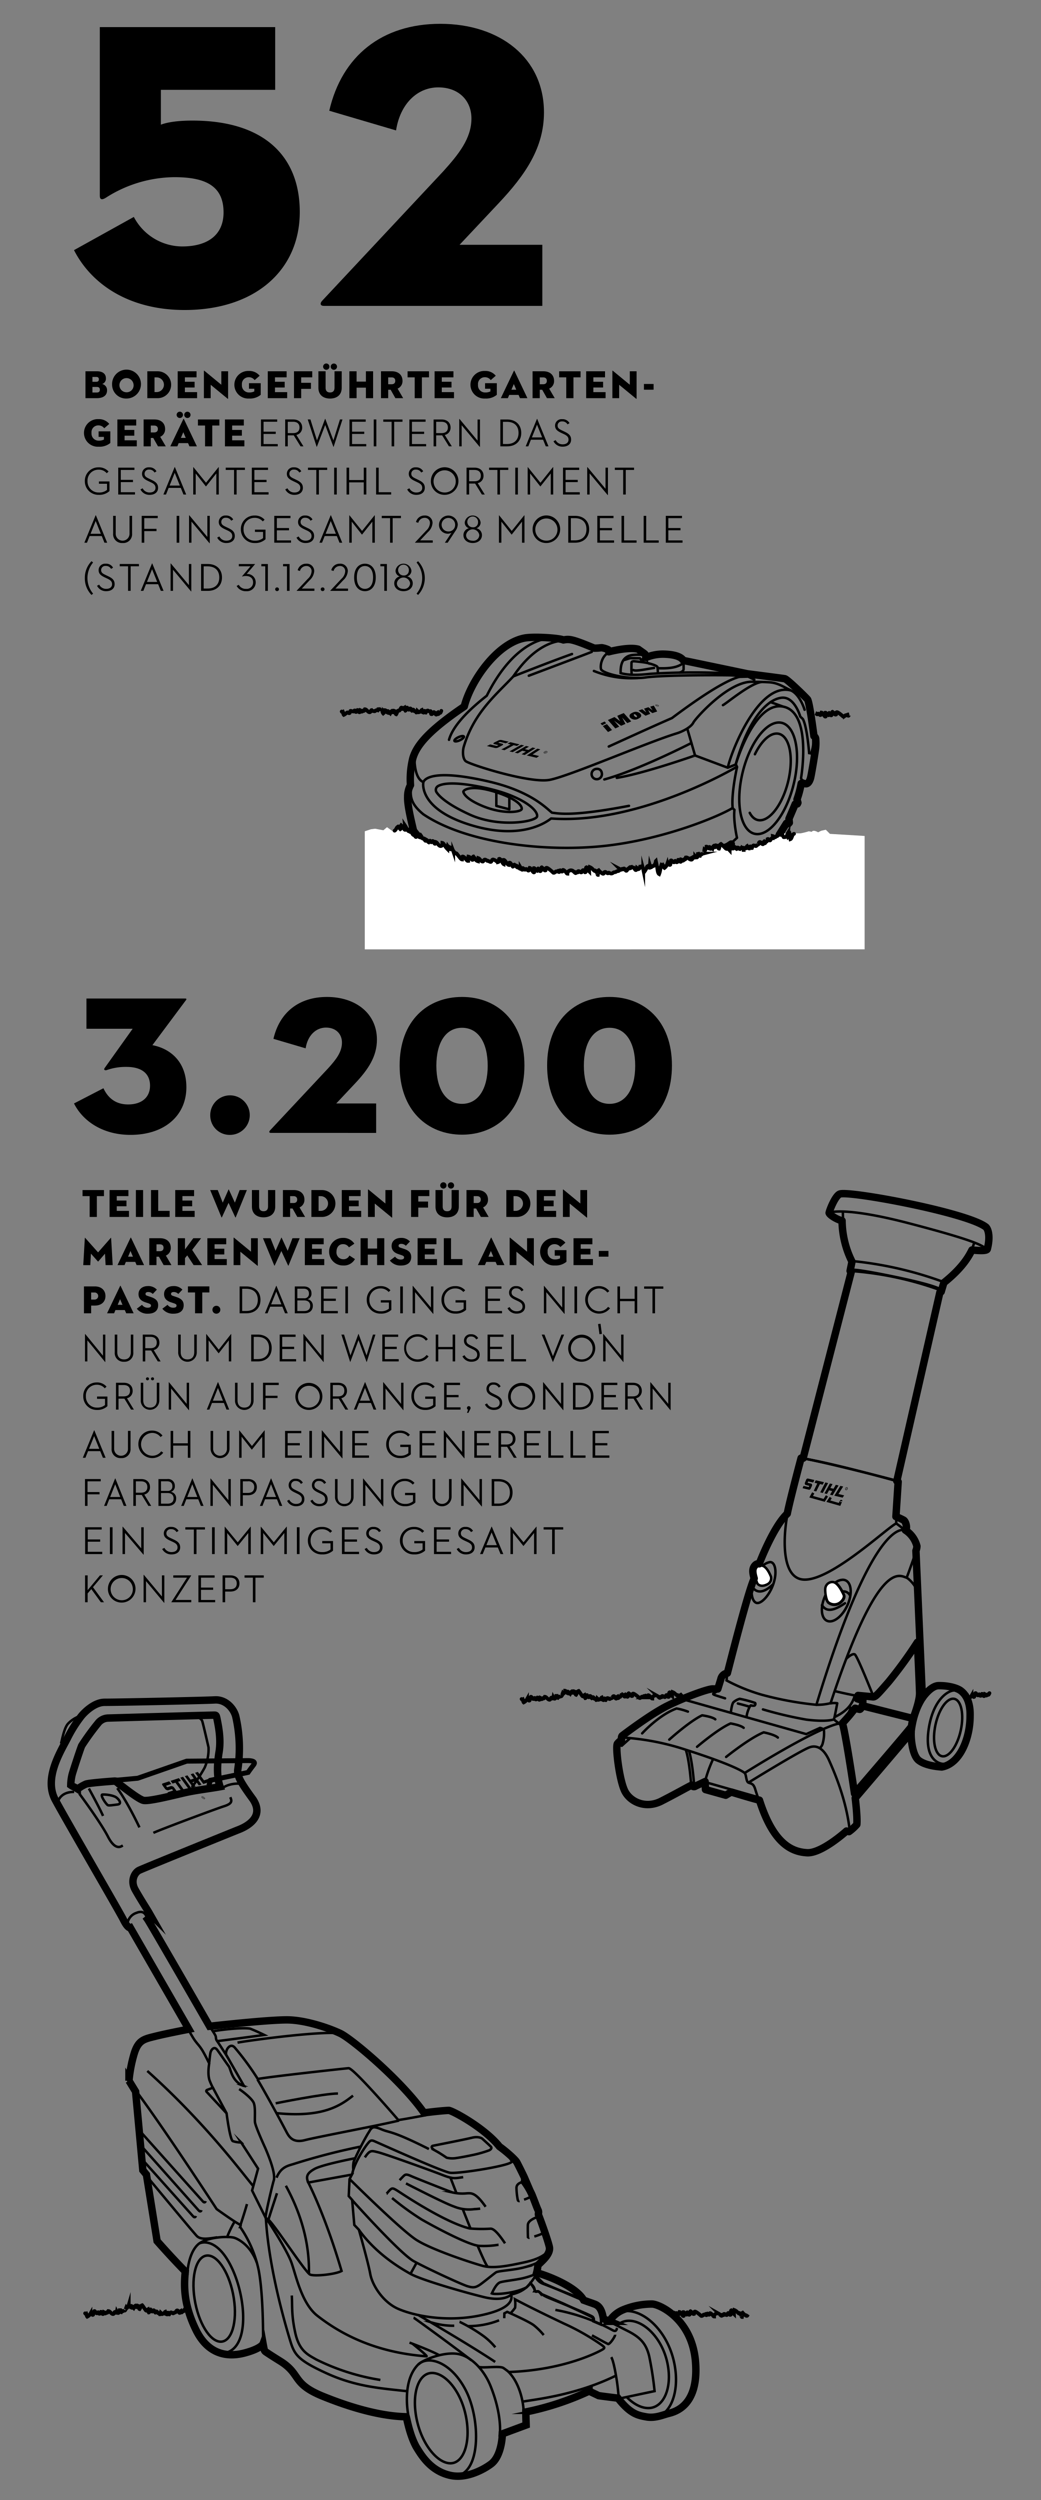 <svg id="de" xmlns="http://www.w3.org/2000/svg" viewBox="0 0 400 960">
  <rect x="0" y="0" width="400" height="960" fill="#808080" stroke="none"/>
  <title>weichen_stellen_03_m</title>
  <g>
    <g>
      <path d="M32.842,142.573h4.479c2.05,0,3.371.941,3.371,2.672a2.157,2.157,0,0,1-1.428,2.217,2.384,2.384,0,0,1,1.868,2.444c0,1.883-1.382,2.991-3.948,2.991H32.842Zm4.1,4.038c.759,0,1.047-.349,1.047-.926s-.258-.941-1.017-.941H35.514v1.867Zm.227,4.115c.9,0,1.2-.41,1.2-1.078s-.319-1.063-1.2-1.063H35.514v2.141Z"/>
      <path d="M43.07,147.735a5.548,5.548,0,1,1,5.542,5.3A5.346,5.346,0,0,1,43.07,147.735Zm8.259,0a2.723,2.723,0,1,0-2.717,2.9A2.651,2.651,0,0,0,51.329,147.735Z"/>
      <path d="M56.607,142.573H60.6a5.162,5.162,0,1,1,0,10.324H56.607Zm3.689,7.986a2.827,2.827,0,0,0,0-5.648H59.37v5.648Z"/>
      <path d="M68.277,142.573h7.241V144.9H71.04v1.7h3.735v2.2H71.04v1.776h4.691V152.9H68.277Z"/>
      <path d="M80.949,147.75V152.9h-2.6V142.436c0-.091.045-.167.212-.03l6.483,5.344v-5.177h2.6v10.476c0,.122-.045.167-.212.03Z"/>
      <path d="M97.719,149.268H95.67v-2.126h4.509v4.464a6.457,6.457,0,0,1-4.494,1.428,5.3,5.3,0,1,1-.061-10.583,5.043,5.043,0,0,1,4.145,1.838l-1.928,1.67a2.736,2.736,0,0,0-2.277-1.109,2.6,2.6,0,0,0-2.612,2.885,2.711,2.711,0,0,0,2.764,2.976,4.265,4.265,0,0,0,2-.41Z"/>
      <path d="M102.891,142.573h7.242V144.9h-4.479v1.7h3.735v2.2h-3.735v1.776h4.691V152.9h-7.454Z"/>
      <path d="M112.967,142.573h7.014V144.9H115.73v2.1h3.75v2.323h-3.75V152.9h-2.763Z"/>
      <path d="M122.345,148.9v-6.331h2.763v6.3c0,1.169.546,1.837,1.716,1.837s1.715-.668,1.715-1.837v-6.3H131.3V148.9c0,2.778-1.9,4.145-4.478,4.145S122.345,151.682,122.345,148.9Zm1.807-8.107a1.238,1.238,0,0,1,1.214-1.215,1.215,1.215,0,0,1,0,2.43A1.239,1.239,0,0,1,124.152,140.8Zm2.93,0a1.207,1.207,0,1,1,1.2,1.215A1.235,1.235,0,0,1,127.082,140.8Z"/>
      <path d="M140.6,142.573h2.763V152.9H140.6v-4.039h-3.583V152.9h-2.763V142.573h2.763v3.963H140.6Z"/>
      <path d="M149.161,152.9H146.4V142.573h4.174c2.627,0,4.085,1.549,4.085,3.659a3.129,3.129,0,0,1-1.883,3.006l2.141,3.659h-2.991l-1.822-3.234h-.941Zm1.275-5.344c.941,0,1.442-.471,1.442-1.321s-.5-1.321-1.442-1.321h-1.275v2.642Z"/>
      <path d="M159.342,144.9H156.61v-2.323h8.229V144.9h-2.733v8h-2.764Z"/>
      <path d="M166.99,142.573h7.242V144.9h-4.479v1.7h3.735v2.2h-3.735v1.776h4.692V152.9H166.99Z"/>
    </g>
    <g>
      <path d="M188.437,149.268h-2.049v-2.126H190.9v4.464a6.457,6.457,0,0,1-4.494,1.428,5.3,5.3,0,1,1-.061-10.583,5.043,5.043,0,0,1,4.145,1.838l-1.928,1.67a2.737,2.737,0,0,0-2.278-1.109,2.6,2.6,0,0,0-2.611,2.885,2.711,2.711,0,0,0,2.763,2.976,4.267,4.267,0,0,0,2-.41Z"/>
      <path d="M199.257,151.652h-3.6l-.516,1.245h-2.7l5.025-10.507c.046-.106.137-.106.183,0l5.009,10.507H199.8Zm-2.748-2h1.867l-.941-2.186Z"/>
      <path d="M207.4,152.9h-2.763V142.573h4.175c2.627,0,4.085,1.549,4.085,3.659a3.131,3.131,0,0,1-1.883,3.006l2.14,3.659h-2.99l-1.823-3.234H207.4Zm1.275-5.344c.942,0,1.443-.471,1.443-1.321s-.5-1.321-1.443-1.321H207.4v2.642Z"/>
      <path d="M217.586,144.9h-2.733v-2.323h8.229V144.9h-2.733v8h-2.763Z"/>
      <path d="M225.234,142.573h7.241V144.9H228v1.7h3.735v2.2H228v1.776h4.691V152.9h-7.454Z"/>
      <path d="M237.906,147.75V152.9h-2.6V142.436c0-.091.046-.167.213-.03l6.483,5.344v-5.177h2.6v10.476c0,.122-.046.167-.213.03Z"/>
      <path d="M247.434,147.446h3.705v2.2h-3.705Z"/>
    </g>
    <g>
      <path d="M39.932,167.767H37.883v-2.126h4.509v4.464a6.457,6.457,0,0,1-4.494,1.428,5.3,5.3,0,1,1-.061-10.583,5.043,5.043,0,0,1,4.145,1.838l-1.928,1.67a2.736,2.736,0,0,0-2.277-1.109,2.6,2.6,0,0,0-2.612,2.885,2.711,2.711,0,0,0,2.763,2.976,4.267,4.267,0,0,0,2-.41Z"/>
      <path d="M45.1,161.072h7.241V163.4H47.867v1.7H51.6v2.2H47.867v1.776h4.691V171.4H45.1Z"/>
      <path d="M57.944,171.4H55.18V161.072h4.175c2.627,0,4.085,1.549,4.085,3.659a3.131,3.131,0,0,1-1.883,3.006L63.7,171.4h-2.99l-1.823-3.234h-.94Zm1.274-5.344c.942,0,1.443-.471,1.443-1.321s-.5-1.321-1.443-1.321H57.944v2.642Z"/>
      <path d="M72.255,170.151h-3.6L68.14,171.4h-2.7l5.025-10.507c.046-.106.137-.106.183,0L75.655,171.4H72.8ZM67.867,159.3a1.238,1.238,0,0,1,1.215-1.215,1.215,1.215,0,0,1,0,2.43A1.239,1.239,0,0,1,67.867,159.3Zm1.64,8.851h1.867l-.941-2.186ZM70.8,159.3a1.207,1.207,0,1,1,1.2,1.215A1.235,1.235,0,0,1,70.8,159.3Z"/>
      <path d="M78.794,163.4H76.061v-2.323H84.29V163.4H81.557v8H78.794Z"/>
      <path d="M86.441,161.072h7.242V163.4H89.2v1.7h3.735v2.2H89.2v1.776H93.9V171.4H86.441Z"/>
    </g>
    <g>
      <path d="M100.281,161.072h6.226v.881h-5.239v3.81h4.677v.866h-4.677v3.886h5.451v.881h-6.438Z"/>
      <path d="M110.571,171.4h-.987V161.072h3.082c2.232,0,3.446,1.336,3.446,3.082a2.827,2.827,0,0,1-2.231,2.869L116.6,171.4H115.49l-2.612-4.22h-2.307Zm2.034-5.086c1.685,0,2.475-.836,2.475-2.156,0-1.336-.8-2.2-2.475-2.2h-2.034v4.357Z"/>
    </g>
    <g>
      <path d="M118.249,161.072h1.032l2.52,8.031,3.113-8.274h.075l3.128,8.274,2.505-8.031h.972l-3.4,10.522h-.076l-3.158-8.4-3.219,8.4h-.06Z"/>
      <path d="M134.289,161.072h6.225v.881h-5.238v3.81h4.676v.866h-4.676v3.886h5.45v.881h-6.437Z"/>
      <path d="M143.607,161.072h1V171.4h-1Z"/>
    </g>
    <path d="M150.479,161.964h-3.2v-.88h7.371v.88h-3.185V171.4h-.986Zm6.826-.88h6.218v.88h-5.232v3.806h4.671v.865h-4.671v3.883h5.445v.879h-6.431ZM167.593,171.4h-.986V161.084h3.079c2.23,0,3.443,1.335,3.443,3.079a2.825,2.825,0,0,1-2.23,2.866l2.715,4.368h-1.107l-2.609-4.216h-2.305Zm2.032-5.081c1.684,0,2.473-.834,2.473-2.153,0-1.335-.8-2.2-2.473-2.2h-2.032v4.352Zm7.764-3.033V171.4h-.926V160.872h.091L183.5,169.2v-8.114h.925V171.61h-.091Zm14.872-2.2h2.578c3.413,0,5.445,2.108,5.445,5.157s-2.017,5.156-5.445,5.156h-2.578Zm2.487,9.419c3.049,0,4.5-1.76,4.5-4.262s-1.456-4.262-4.5-4.262h-1.5V170.5Zm13.934-1.654H204.01l-1.016,2.548h-1l4.338-10.556h.076L210.76,171.4h-1.047Zm-4.308-.879h3.944l-1.972-4.9ZM213.509,169a2.925,2.925,0,0,0,2.7,1.623c1.411,0,2.245-.7,2.245-1.775,0-1.137-.7-1.638-1.942-2.214l-.834-.394c-1.486-.7-2.4-1.381-2.4-2.821a2.484,2.484,0,0,1,2.7-2.457,3.038,3.038,0,0,1,2.851,1.516l-.758.486A2.207,2.207,0,0,0,216,161.827a1.583,1.583,0,0,0-1.744,1.562c0,.986.561,1.365,1.82,1.957l.819.394c1.653.774,2.548,1.532,2.548,3.079,0,1.7-1.29,2.7-3.216,2.7a3.819,3.819,0,0,1-3.549-2.078Z"/>
    <path d="M32.6,184.739a5.168,5.168,0,0,1,5.233-5.278,4.909,4.909,0,0,1,3.883,1.608l-.7.652a3.962,3.962,0,0,0-3.215-1.365,4.174,4.174,0,0,0-4.171,4.383,4.231,4.231,0,0,0,4.353,4.383,4.62,4.62,0,0,0,3.139-1v-2.366H38.014v-.879h4.05v3.7a5.712,5.712,0,0,1-4.08,1.441A5.2,5.2,0,0,1,32.6,184.739Zm12.835-5.157h6.219v.88H46.42v3.807h4.672v.865H46.42v3.882h5.445v.88H45.434Zm9.373,7.918a2.923,2.923,0,0,0,2.7,1.622c1.411,0,2.245-.7,2.245-1.774,0-1.138-.7-1.638-1.941-2.214l-.835-.395c-1.486-.7-2.4-1.38-2.4-2.821a2.484,2.484,0,0,1,2.7-2.457,3.039,3.039,0,0,1,2.851,1.517l-.758.485a2.208,2.208,0,0,0-2.078-1.137,1.583,1.583,0,0,0-1.744,1.562c0,.986.561,1.365,1.82,1.956l.819.4c1.653.773,2.548,1.532,2.548,3.079,0,1.7-1.289,2.7-3.216,2.7a3.819,3.819,0,0,1-3.549-2.078Zm14.663-.152H64.8L63.783,189.9h-1l4.338-10.556h.076L71.548,189.9H70.5Zm-4.307-.88h3.943l-1.972-4.9Zm9.087-7.1h.061l4.854,6.006,4.823-6.006h.075V189.9h-.94v-8.1l-3.958,4.975H79.1L75.191,181.8v8.1H74.25Zm15.684,1.092h-3.2v-.88h7.371v.88H90.92V189.9h-.986Zm6.826-.88h6.218v.88H97.746v3.807h4.671v.865H97.746v3.882h5.445v.88H96.76Zm13.688,7.918a2.923,2.923,0,0,0,2.7,1.622c1.41,0,2.244-.7,2.244-1.774,0-1.138-.7-1.638-1.941-2.214l-.834-.395c-1.487-.7-2.4-1.38-2.4-2.821a2.484,2.484,0,0,1,2.7-2.457,3.041,3.041,0,0,1,2.852,1.517l-.759.485a2.207,2.207,0,0,0-2.078-1.137,1.583,1.583,0,0,0-1.744,1.562c0,.986.561,1.365,1.82,1.956l.819.4c1.653.773,2.548,1.532,2.548,3.079,0,1.7-1.289,2.7-3.215,2.7a3.817,3.817,0,0,1-3.549-2.078Zm11.092-7.038h-3.2v-.88h7.372v.88h-3.185V189.9h-.986Zm6.86-.88h1V189.9h-1Zm11.375,0h.986V189.9h-.986v-4.671h-5.627V189.9h-.986V179.582h.986v4.763h5.627Zm4.744,0h.986v9.434H150.3v.88h-5.779ZM157.3,187.5a2.923,2.923,0,0,0,2.7,1.622c1.41,0,2.244-.7,2.244-1.774,0-1.138-.7-1.638-1.941-2.214l-.834-.395c-1.487-.7-2.4-1.38-2.4-2.821a2.484,2.484,0,0,1,2.7-2.457,3.038,3.038,0,0,1,2.851,1.517l-.758.485a2.207,2.207,0,0,0-2.078-1.137,1.583,1.583,0,0,0-1.744,1.562c0,.986.561,1.365,1.82,1.956l.819.4c1.653.773,2.548,1.532,2.548,3.079,0,1.7-1.289,2.7-3.215,2.7a3.817,3.817,0,0,1-3.549-2.078Zm8.263-2.761a5.294,5.294,0,1,1,5.293,5.278A5.2,5.2,0,0,1,165.56,184.739Zm9.555,0a4.264,4.264,0,1,0-4.262,4.383A4.211,4.211,0,0,0,175.115,184.739Zm5.138,5.157h-.986V179.582h3.079c2.23,0,3.443,1.335,3.443,3.079a2.825,2.825,0,0,1-2.229,2.867l2.715,4.368h-1.108l-2.608-4.216h-2.306Zm2.033-5.081c1.683,0,2.472-.834,2.472-2.154s-.8-2.2-2.472-2.2h-2.033v4.353Zm8.844-4.353h-3.2v-.88H195.3v.88h-3.185V189.9h-.986Zm6.859-.88h1V189.9h-1Zm4.764-.212h.06l4.854,6.006,4.823-6.006h.076V189.9h-.941v-8.1l-3.958,4.975h-.061l-3.913-4.975v8.1h-.94Zm13.58.212h6.218v.88h-5.232v3.807h4.671v.865h-4.671v3.882h5.445v.88h-6.431Zm10.221,2.2V189.9h-.925V179.37h.091l6.947,8.327v-8.115h.925v10.526H233.5Zm12.9-1.32h-3.2v-.88h7.371v.88h-3.185V189.9h-.986Z"/>
    <path d="M39.106,205.847H34.435L33.418,208.4h-1l4.338-10.557h.076L41.184,208.4H40.137Zm-4.307-.88h3.943l-1.972-4.9Zm8.673-.076v-6.81h.986v6.734a2.658,2.658,0,1,0,5.308,0v-6.734h.986v6.81a3.372,3.372,0,0,1-3.64,3.625A3.372,3.372,0,0,1,43.472,204.891Zm10.975-6.81h6.158v.88H55.433v4.11h4.7v.88h-4.7V208.4h-.986Zm13.43,0h1V208.4h-1Zm5.689,2.2V208.4h-.925V197.869h.091l6.946,8.326v-8.114H80.6v10.526h-.091ZM84.292,206a2.924,2.924,0,0,0,2.7,1.623c1.41,0,2.245-.7,2.245-1.774,0-1.138-.7-1.638-1.942-2.215l-.834-.394c-1.486-.7-2.4-1.38-2.4-2.821a2.483,2.483,0,0,1,2.7-2.457,3.039,3.039,0,0,1,2.852,1.516l-.759.486a2.206,2.206,0,0,0-2.077-1.138,1.584,1.584,0,0,0-1.745,1.563c0,.985.562,1.365,1.82,1.956l.819.394c1.654.774,2.548,1.532,2.548,3.079,0,1.7-1.289,2.7-3.215,2.7a3.818,3.818,0,0,1-3.549-2.078Zm8.263-2.76a5.168,5.168,0,0,1,5.233-5.278,4.912,4.912,0,0,1,3.883,1.607l-.7.653a3.962,3.962,0,0,0-3.215-1.365,4.173,4.173,0,0,0-4.171,4.383,4.232,4.232,0,0,0,4.353,4.383,4.625,4.625,0,0,0,3.139-1v-2.366H97.97v-.88h4.05v3.7a5.716,5.716,0,0,1-4.08,1.441A5.2,5.2,0,0,1,92.555,203.238Zm12.835-5.157h6.219v.88h-5.233v3.807h4.672v.864h-4.672v3.883h5.445v.88H105.39ZM114.762,206a2.924,2.924,0,0,0,2.7,1.623c1.411,0,2.245-.7,2.245-1.774,0-1.138-.7-1.638-1.941-2.215l-.835-.394c-1.486-.7-2.4-1.38-2.4-2.821a2.484,2.484,0,0,1,2.7-2.457,3.038,3.038,0,0,1,2.851,1.516l-.758.486a2.207,2.207,0,0,0-2.078-1.138,1.583,1.583,0,0,0-1.744,1.563c0,.985.561,1.365,1.82,1.956l.819.394c1.653.774,2.548,1.532,2.548,3.079,0,1.7-1.289,2.7-3.216,2.7a3.819,3.819,0,0,1-3.549-2.078Zm14.664-.151h-4.671l-1.017,2.548h-1l4.338-10.557h.076L131.5,208.4h-1.047Zm-4.307-.88h3.943l-1.972-4.9Zm9.087-7.1h.061l4.854,6.006,4.823-6.006h.075V208.4h-.94v-8.1l-3.958,4.974h-.061l-3.913-4.974v8.1h-.941Zm15.684,1.092h-3.2v-.88h7.371v.88h-3.185V208.4h-.986Zm9.578,9.358,4.277-4.55a4.215,4.215,0,0,0,1.456-2.912,1.932,1.932,0,0,0-2.108-2,2.467,2.467,0,0,0-2.366,1.911l-.88-.288a3.265,3.265,0,0,1,3.261-2.518,2.836,2.836,0,0,1,3.094,2.866,5.212,5.212,0,0,1-1.775,3.5l-2.988,3.185h4.839v.88h-6.81Zm14.034-3.777a2.746,2.746,0,0,1-1.4.4,3.379,3.379,0,0,1-3.428-3.474,3.612,3.612,0,0,1,7.219-.03,4.538,4.538,0,0,1-.925,2.487l-2.957,4.475h-1.077Zm1.38-3.079a2.6,2.6,0,1,0-2.593,2.624A2.5,2.5,0,0,0,174.882,201.463Zm8.181,1.381a2.713,2.713,0,0,1,2.123,2.639c0,1.8-1.486,3.033-3.549,3.033s-3.564-1.229-3.564-3.033a2.7,2.7,0,0,1,2.108-2.639,2.275,2.275,0,0,1-1.608-2.245,3.08,3.08,0,0,1,6.1,0A2.293,2.293,0,0,1,183.063,202.844Zm1.107,2.623a2.567,2.567,0,0,0-5.081,0c0,1.3,1.016,2.169,2.548,2.169A2.24,2.24,0,0,0,184.17,205.467Zm-.486-4.807a2.07,2.07,0,1,0-2.047,1.82A1.844,1.844,0,0,0,183.684,200.66Zm8.031-2.791h.06l4.854,6.006,4.823-6.006h.076V208.4h-.941v-8.1l-3.958,4.974h-.061l-3.913-4.974v8.1h-.94Zm12.934,5.369a5.294,5.294,0,1,1,5.293,5.278A5.2,5.2,0,0,1,204.649,203.238Zm9.555,0a4.264,4.264,0,1,0-4.262,4.383A4.21,4.21,0,0,0,214.2,203.238Zm4.152-5.157h2.579c3.412,0,5.445,2.108,5.445,5.157s-2.017,5.157-5.445,5.157h-2.579Zm2.488,9.419c3.048,0,4.5-1.76,4.5-4.262s-1.456-4.262-4.5-4.262h-1.5V207.5Zm8.672-9.419h6.219v.88H230.5v3.807h4.672v.864H230.5v3.883h5.445v.88h-6.431Zm9.3,0h.985v9.434h4.793v.88h-5.778Zm8.505,0h.986v9.434H253.1v.88h-5.779Zm8.506,0h6.218v.88H256.81v3.807h4.671v.864H256.81v3.883h5.445v.88h-6.431Z"/>
    <path d="M32.6,221.979a9.1,9.1,0,0,1,2.564-6.476l.606.5a9.317,9.317,0,0,0,0,11.952l-.606.5A9.068,9.068,0,0,1,32.6,221.979Zm5.519,2.518a2.925,2.925,0,0,0,2.7,1.623c1.41,0,2.245-.7,2.245-1.775,0-1.137-.7-1.638-1.942-2.214l-.834-.394c-1.486-.7-2.4-1.381-2.4-2.822a2.483,2.483,0,0,1,2.7-2.457,3.04,3.04,0,0,1,2.852,1.517l-.759.485a2.207,2.207,0,0,0-2.077-1.137,1.584,1.584,0,0,0-1.745,1.562c0,.986.562,1.365,1.82,1.957l.819.394c1.654.774,2.548,1.532,2.548,3.079,0,1.7-1.289,2.7-3.215,2.7a3.818,3.818,0,0,1-3.549-2.078Zm11.092-7.038h-3.2v-.879h7.371v.879H50.2v9.434H49.21Zm11.558,6.886H56.1l-1.016,2.548h-1l4.338-10.556h.075l4.353,10.556H61.8Zm-4.307-.879H60.4l-1.971-4.9Zm10.012-4.687v8.114h-.926V216.367h.091l6.947,8.327V216.58h.925v10.526h-.091Zm10.8-2.2h2.578c3.413,0,5.445,2.108,5.445,5.157s-2.017,5.156-5.445,5.156H77.269ZM79.756,226c3.049,0,4.5-1.759,4.5-4.261s-1.456-4.262-4.5-4.262h-1.5V226Zm11.171-1,.819-.439a2.986,2.986,0,0,0,2.791,1.562,2.451,2.451,0,0,0,2.715-2.5c0-1.562-1.092-2.442-2.776-2.442a4.739,4.739,0,0,0-1.41.213l-.061-.091,3.246-3.838h-4.49v-.879H97.98v.076l-3.2,3.761a3.181,3.181,0,0,1,3.473,3.231,3.374,3.374,0,0,1-3.686,3.367A3.931,3.931,0,0,1,90.927,225Zm11-7.538h-1.5v-.879h2.5v10.313h-1Zm3.81,8.812a.712.712,0,0,1,.713-.712.713.713,0,1,1,0,1.425A.712.712,0,0,1,105.735,226.271Zm4.534-8.812h-1.5v-.879h2.5v10.313h-1ZM114,226.817l4.277-4.55a4.213,4.213,0,0,0,1.456-2.912,1.932,1.932,0,0,0-2.108-2,2.469,2.469,0,0,0-2.366,1.911l-.88-.288a3.266,3.266,0,0,1,3.261-2.518,2.837,2.837,0,0,1,3.094,2.867,5.211,5.211,0,0,1-1.774,3.5l-2.988,3.185h4.838v.879H114Zm9.246-.546a.712.712,0,0,1,.713-.712.713.713,0,1,1,0,1.425A.712.712,0,0,1,123.241,226.271Zm3.665.546,4.277-4.55a4.213,4.213,0,0,0,1.456-2.912,1.932,1.932,0,0,0-2.108-2,2.469,2.469,0,0,0-2.366,1.911l-.879-.288a3.265,3.265,0,0,1,3.26-2.518,2.837,2.837,0,0,1,3.094,2.867,5.211,5.211,0,0,1-1.774,3.5l-2.988,3.185h4.838v.879h-6.81Zm9.174-5.08c0-3.7,1.987-5.279,4.14-5.279s4.156,1.578,4.156,5.279-2,5.278-4.156,5.278S136.08,225.437,136.08,221.737Zm7.265,0c0-3.14-1.472-4.384-3.125-4.384s-3.109,1.244-3.109,4.384,1.471,4.383,3.109,4.383S143.345,224.876,143.345,221.737Zm4.31-4.278h-1.5v-.879h2.5v10.313h-1Zm8.815,3.883a2.714,2.714,0,0,1,2.123,2.639c0,1.805-1.486,3.034-3.549,3.034s-3.564-1.229-3.564-3.034a2.7,2.7,0,0,1,2.108-2.639,2.273,2.273,0,0,1-1.608-2.245,3.08,3.08,0,0,1,6.1,0A2.291,2.291,0,0,1,156.47,221.342Zm1.107,2.624a2.567,2.567,0,0,0-5.081,0c0,1.3,1.016,2.169,2.548,2.169A2.24,2.24,0,0,0,157.577,223.966Zm-.486-4.808a2.07,2.07,0,1,0-2.047,1.82A1.843,1.843,0,0,0,157.091,219.158Zm2.961,8.8a9.317,9.317,0,0,0,0-11.952l.592-.5a9.423,9.423,0,0,1,0,12.952Z"/>
    <g>
      <path d="M28.435,96.054,51.422,83.3A21.107,21.107,0,0,0,70,94.637c9.6,0,15.9-4.25,15.9-13.067,0-10.076-6.77-13.54-18.892-13.54A49.534,49.534,0,0,0,40.716,75.9c-1.732,1.1-2.362.63-2.362-.787V10.407h67.384V34.495H61.813V47.878c2.047-.787,5.825-1.574,12.123-1.574,27.552,0,41.249,13.7,41.249,35.109,0,22.356-17.161,37.628-44.24,37.628C49.69,119.041,35.205,109.279,28.435,96.054Z"/>
      <path d="M124,115.262l46.287-49.436c5.825-6.455,10.864-12.6,10.864-20.31,0-6.927-4.881-11.965-12.753-11.965-8.03,0-14.642,6.3-16.217,16.531l-25.662-7.557c4.881-21.1,20.309-33.378,42.666-33.378,22.829,0,39.832,13.068,39.832,34.007,0,13.54-7.084,23.932-17.475,34.952l-14.957,15.9h31.8v23.459H124.474C123.057,117.467,122.742,116.521,124,115.262Z"/>
    </g>
  </g>
  <g>
    <g>
      <path d="M28.435,423.728l11.307-5.843c1.593,3.414,4.4,6.221,9.485,6.221,5.236,0,8.423-2.731,8.423-7.208,0-4.628-3.187-7.208-9.03-7.208a22,22,0,0,0-7.589,1.213c-.682.228-1.289-.076-.834-.758l10.775-15.1H33.216V383.435H71.233c.379,0,.531.227.227.606l-12.9,17.3c6.754,1.29,13.052,6.222,13.052,16.162,0,10.851-8.347,18.288-21.475,18.288C39.363,435.793,31.774,430.405,28.435,423.728Z"/>
      <path d="M80.79,428.356a7.59,7.59,0,1,1,7.588,7.437A7.431,7.431,0,0,1,80.79,428.356Z"/>
      <path d="M103.855,433.972l22.309-23.827c2.808-3.112,5.236-6.071,5.236-9.789,0-3.339-2.352-5.767-6.146-5.767-3.87,0-7.058,3.035-7.816,7.968l-12.369-3.643c2.353-10.168,9.789-16.087,20.564-16.087,11,0,19.2,6.3,19.2,16.391,0,6.525-3.414,11.534-8.423,16.846l-7.209,7.664h15.329v11.306H104.083C103.4,435.034,103.248,434.579,103.855,433.972Z"/>
      <path d="M153.553,409.158c0-17.3,10.776-26.331,23.979-26.331s23.979,9.03,23.979,26.331-10.775,26.559-23.979,26.559S153.553,426.459,153.553,409.158Zm33.844.076c0-9.03-3.718-14.569-9.865-14.569s-9.864,5.539-9.864,14.569,3.718,14.645,9.864,14.645S187.4,418.264,187.4,409.234Z"/>
      <path d="M210.232,409.158c0-17.3,10.776-26.331,23.979-26.331s23.979,9.03,23.979,26.331-10.776,26.559-23.979,26.559S210.232,426.459,210.232,409.158Zm33.844.076c0-9.03-3.718-14.569-9.865-14.569s-9.865,5.539-9.865,14.569,3.719,14.645,9.865,14.645S244.076,418.264,244.076,409.234Z"/>
    </g>
    <g>
      <path d="M34.449,459.308H31.716v-2.324h8.229v2.324H37.212v8H34.449Z"/>
      <path d="M42.1,456.984h7.242v2.324H44.86v1.7h3.734v2.2H44.86v1.776h4.691v2.324H42.1Z"/>
      <path d="M52.218,456.984h2.763v10.325H52.218Z"/>
      <path d="M58.03,456.984h2.764v8h4.387v2.324H58.03Z"/>
      <path d="M67.333,456.984h7.241v2.324H70.1v1.7h3.735v2.2H70.1v1.776h4.691v2.324H67.333Z"/>
      <path d="M85.271,467.43c-.045.106-.137.106-.182,0l-4.327-10.446h2.9l1.928,4.843,2.217-5.04c.03-.076.091-.076.121,0l2.323,5.04,1.837-4.843h2.763L90.585,467.43c-.045.121-.121.121-.182,0l-2.581-5.541Z"/>
      <path d="M96.8,463.315v-6.331h2.764v6.3c0,1.169.546,1.837,1.715,1.837s1.716-.668,1.716-1.837v-6.3h2.763v6.331c0,2.779-1.9,4.145-4.479,4.145S96.8,466.094,96.8,463.315Z"/>
      <path d="M111.478,467.309h-2.763V456.984h4.175c2.627,0,4.084,1.549,4.084,3.66a3.128,3.128,0,0,1-1.882,3l2.14,3.66h-2.991l-1.822-3.235h-.941Zm1.275-5.345c.942,0,1.443-.471,1.443-1.32s-.5-1.322-1.443-1.322h-1.275v2.642Z"/>
      <path d="M119.656,456.984h3.993a5.163,5.163,0,1,1,0,10.325h-3.993Zm3.689,7.987a2.827,2.827,0,0,0,0-5.649h-.926v5.649Z"/>
      <path d="M131.326,456.984h7.242v2.324h-4.479v1.7h3.735v2.2h-3.735v1.776h4.691v2.324h-7.454Z"/>
      <path d="M144,462.161v5.148h-2.6V456.848c0-.091.045-.167.212-.031l6.483,5.344v-5.177h2.6V467.46c0,.122-.046.167-.213.03Z"/>
      <path d="M157.958,456.984h7.014v2.324h-4.251V461.4h3.75v2.324h-3.75v3.583h-2.763Z"/>
      <path d="M167.336,463.315v-6.331H170.1v6.3c0,1.169.546,1.837,1.716,1.837s1.715-.668,1.715-1.837v-6.3h2.763v6.331c0,2.779-1.9,4.145-4.478,4.145S167.336,466.094,167.336,463.315Zm1.806-8.107a1.239,1.239,0,0,1,1.215-1.215,1.215,1.215,0,0,1,0,2.43A1.239,1.239,0,0,1,169.142,455.208Zm2.93,0a1.208,1.208,0,1,1,1.2,1.215A1.236,1.236,0,0,1,172.072,455.208Z"/>
      <path d="M182.011,467.309h-2.763V456.984h4.175c2.627,0,4.085,1.549,4.085,3.66a3.128,3.128,0,0,1-1.883,3l2.14,3.66h-2.99l-1.823-3.235h-.941Zm1.275-5.345c.942,0,1.443-.471,1.443-1.32s-.5-1.322-1.443-1.322h-1.275v2.642Z"/>
      <path d="M194.56,456.984h3.992a5.163,5.163,0,1,1,0,10.325H194.56Zm3.689,7.987a2.827,2.827,0,0,0,0-5.649h-.926v5.649Z"/>
      <path d="M206.23,456.984h7.241v2.324h-4.478v1.7h3.735v2.2h-3.735v1.776h4.691v2.324H206.23Z"/>
      <path d="M218.9,462.161v5.148h-2.6V456.848c0-.091.045-.167.212-.031L223,462.161v-5.177h2.6V467.46c0,.122-.045.167-.212.03Z"/>
    </g>
    <g>
      <path d="M32.6,475.376c.015-.106.076-.091.136-.016l4.95,5.558,4.873-5.558c.061-.075.122-.09.137.016l.607,10.431H40.583l-.243-4.4L37.759,484.4a.086.086,0,0,1-.137,0l-2.687-3.006-.243,4.418h-2.7Z"/>
      <path d="M51.963,484.562h-3.6l-.516,1.245h-2.7L50.171,475.3c.046-.107.137-.107.183,0l5.009,10.507H52.509Zm-2.748-2h1.867l-.941-2.187Z"/>
      <path d="M60.126,485.807H57.363V475.482h4.174c2.627,0,4.085,1.549,4.085,3.66a3.13,3.13,0,0,1-1.883,3.006l2.141,3.659H62.889l-1.822-3.235h-.941Zm1.275-5.345c.941,0,1.442-.471,1.442-1.32s-.5-1.322-1.442-1.322H60.126v2.642Z"/>
      <path d="M74.27,475.482h2.991l-3.431,4.479,3.841,5.846H74.407l-2.46-3.75-.865,1.062v2.688H68.319V475.482h2.763v4.282Z"/>
      <path d="M79.685,475.482h7.242v2.324H82.448v1.7h3.735v2.2H82.448v1.776H87.14v2.324H79.685Z"/>
      <path d="M92.358,480.659v5.148h-2.6V475.346c0-.091.046-.167.213-.031l6.483,5.344v-5.177h2.6v10.476c0,.122-.045.167-.212.03Z"/>
      <path d="M105.56,485.928c-.045.106-.136.106-.182,0l-4.327-10.446h2.9l1.928,4.843,2.217-5.04c.03-.076.091-.076.121,0l2.323,5.04,1.837-4.843h2.763l-4.266,10.446c-.045.121-.121.121-.182,0l-2.581-5.541Z"/>
      <path d="M117.137,475.482h7.242v2.324H119.9v1.7h3.734v2.2H119.9v1.776h4.691v2.324h-7.455Z"/>
      <path d="M131.844,485.943a5.263,5.263,0,0,1-5.375-5.3,5.208,5.208,0,0,1,5.224-5.285,5.019,5.019,0,0,1,4.463,2.217l-2.08,1.412a2.554,2.554,0,0,0-2.338-1.229c-1.518,0-2.444,1.26-2.444,2.885a2.611,2.611,0,0,0,2.535,2.9,2.482,2.482,0,0,0,2.43-1.427l2.125,1.366A4.773,4.773,0,0,1,131.844,485.943Z"/>
      <path d="M144.9,475.482h2.763v10.325H144.9v-4.039h-3.583v4.039H138.55V475.482h2.763v3.963H144.9Z"/>
      <path d="M149.808,484.045l2-1.5a2.61,2.61,0,0,0,2.155,1.124c.82,0,1.306-.243,1.306-.82,0-.441-.334-.653-1.017-.881l-1.215-.409c-1.5-.5-2.565-1.412-2.565-3.113,0-2.035,1.685-3.083,3.522-3.083a4.395,4.395,0,0,1,3.522,1.368l-1.579,1.654a2.338,2.338,0,0,0-1.791-.743c-.668,0-1,.3-1,.713,0,.394.227.592.728.759l1.367.455c2.065.684,2.763,1.67,2.763,3.128,0,1.9-1.184,3.264-3.917,3.264A5.119,5.119,0,0,1,149.808,484.045Z"/>
      <path d="M160.462,475.482H167.7v2.324h-4.479v1.7h3.735v2.2h-3.735v1.776h4.692v2.324h-7.455Z"/>
      <path d="M170.538,475.482H173.3v8h4.388v2.324h-7.151Z"/>
      <path d="M190.435,484.562h-3.6l-.516,1.245h-2.7l5.026-10.507c.046-.107.136-.107.182,0l5.01,10.507h-2.854Zm-2.747-2h1.867l-.942-2.187Z"/>
      <path d="M198.431,480.659v5.148h-2.6V475.346c0-.091.046-.167.213-.031l6.482,5.344v-5.177h2.6v10.476c0,.122-.046.167-.213.03Z"/>
      <path d="M215.2,482.178h-2.049v-2.126h4.508v4.464a6.456,6.456,0,0,1-4.493,1.427,5.3,5.3,0,1,1-.061-10.583,5.043,5.043,0,0,1,4.145,1.838l-1.929,1.67a2.735,2.735,0,0,0-2.277-1.108,2.6,2.6,0,0,0-2.611,2.885,2.709,2.709,0,0,0,2.763,2.975,4.254,4.254,0,0,0,2-.41Z"/>
      <path d="M220.373,475.482h7.242v2.324h-4.479v1.7h3.735v2.2h-3.735v1.776h4.692v2.324h-7.455Z"/>
    </g>
    <path d="M230.087,480.356h3.705v2.2h-3.705Z"/>
    <g>
      <path d="M35.026,504.305H32.263V493.981h4.175c2.627,0,4.084,1.593,4.084,3.7s-1.457,3.659-4.084,3.659H35.026Zm1.275-5.269a1.361,1.361,0,1,0,0-2.718H35.026v2.718Z"/>
      <path d="M47.956,503.06h-3.6l-.516,1.245h-2.7L46.165,493.8c.046-.107.136-.107.182,0l5.01,10.507H48.5Zm-2.748-2h1.868l-.942-2.187Z"/>
      <path d="M52.567,502.543l2-1.5a2.612,2.612,0,0,0,2.156,1.124c.82,0,1.3-.243,1.3-.82,0-.441-.334-.653-1.017-.881l-1.215-.409c-1.5-.5-2.565-1.412-2.565-3.113,0-2.035,1.685-3.083,3.522-3.083a4.395,4.395,0,0,1,3.522,1.368L58.7,496.88a2.338,2.338,0,0,0-1.791-.743c-.668,0-1,.3-1,.713,0,.394.227.592.729.759l1.366.456c2.065.683,2.763,1.669,2.763,3.127,0,1.9-1.184,3.264-3.917,3.264A5.116,5.116,0,0,1,52.567,502.543Z"/>
      <path d="M62.384,502.543l2-1.5a2.611,2.611,0,0,0,2.156,1.124c.819,0,1.3-.243,1.3-.82,0-.441-.334-.653-1.017-.881l-1.215-.409c-1.5-.5-2.565-1.412-2.565-3.113,0-2.035,1.685-3.083,3.522-3.083a4.395,4.395,0,0,1,3.522,1.368l-1.579,1.654a2.34,2.34,0,0,0-1.791-.743c-.668,0-1,.3-1,.713,0,.394.227.592.728.759l1.367.456c2.065.683,2.763,1.669,2.763,3.127,0,1.9-1.184,3.264-3.917,3.264A5.119,5.119,0,0,1,62.384,502.543Z"/>
      <path d="M74.951,496.3H72.218v-2.323h8.229V496.3H77.715v8H74.951Z"/>
      <path d="M81.627,502.969a1.519,1.519,0,1,1,1.519,1.487A1.487,1.487,0,0,1,81.627,502.969Z"/>
    </g>
    <path d="M92.068,493.992h2.579c3.412,0,5.445,2.108,5.445,5.157s-2.018,5.156-5.445,5.156H92.068Zm2.488,9.419c3.048,0,4.5-1.76,4.5-4.262s-1.456-4.262-4.5-4.262h-1.5v8.524Zm13.933-1.654h-4.671l-1.016,2.548h-1l4.337-10.556h.076l4.353,10.556h-1.046Zm-4.307-.879h3.943l-1.972-4.9Zm9.088-6.886h3.473c1.971,0,2.942,1.168,2.942,2.639a2.189,2.189,0,0,1-1.532,2.275,2.444,2.444,0,0,1,2.048,2.563c0,1.638-1.123,2.836-3.246,2.836H113.27Zm3.564,4.55a1.692,1.692,0,0,0,1.88-1.85c0-1.047-.621-1.836-2.062-1.836h-2.4v3.686Zm.03,4.9c1.593,0,2.336-.819,2.336-2.032,0-1.229-.789-2.048-2.366-2.048h-2.579v4.08Zm6.511-9.449h6.218v.88h-5.232v3.807h4.671v.864h-4.671v3.883h5.444v.879h-6.43Zm9.328,0h1v10.313h-1Zm8.21,5.157a5.168,5.168,0,0,1,5.233-5.278,4.908,4.908,0,0,1,3.882,1.607l-.7.652a3.966,3.966,0,0,0-3.216-1.365,4.174,4.174,0,0,0-4.171,4.384,4.232,4.232,0,0,0,4.353,4.383,4.626,4.626,0,0,0,3.14-1v-2.366h-3.109v-.88h4.049v3.7a5.713,5.713,0,0,1-4.08,1.441A5.2,5.2,0,0,1,140.913,499.149Zm12.88-5.157h1v10.313h-1Zm5.688,2.2v8.114h-.926V493.78h.091l6.947,8.326v-8.114h.925v10.526h-.091Zm10.15,2.958a5.168,5.168,0,0,1,5.232-5.278,4.911,4.911,0,0,1,3.883,1.607l-.7.652a3.966,3.966,0,0,0-3.216-1.365,4.174,4.174,0,0,0-4.171,4.384,4.232,4.232,0,0,0,4.353,4.383,4.628,4.628,0,0,0,3.14-1v-2.366h-3.11v-.88h4.05v3.7a5.713,5.713,0,0,1-4.08,1.441A5.2,5.2,0,0,1,169.631,499.149Zm16.829-5.157h6.218v.88h-5.232v3.807h4.671v.864h-4.671v3.883h5.445v.879H186.46Zm9.372,7.917a2.924,2.924,0,0,0,2.7,1.623c1.41,0,2.245-.7,2.245-1.775,0-1.137-.7-1.638-1.942-2.214l-.834-.394c-1.486-.7-2.4-1.381-2.4-2.821a2.483,2.483,0,0,1,2.7-2.457,3.039,3.039,0,0,1,2.852,1.516l-.759.486a2.206,2.206,0,0,0-2.078-1.138,1.583,1.583,0,0,0-1.744,1.562c0,.986.561,1.365,1.82,1.957l.819.394c1.654.774,2.548,1.532,2.548,3.079,0,1.7-1.289,2.7-3.215,2.7A3.817,3.817,0,0,1,195,502.349Zm14.082-5.718v8.114h-.925V493.78h.091l6.946,8.326v-8.114h.926v10.526h-.091Zm10.825-2.2h1v10.313h-1Zm4.122,5.157a5.128,5.128,0,0,1,5.218-5.278,4.894,4.894,0,0,1,4.049,1.926l-.758.546a3.978,3.978,0,0,0-3.307-1.578,4.387,4.387,0,0,0,.076,8.767,4.217,4.217,0,0,0,3.5-1.714l.773.546a5.339,5.339,0,0,1-9.555-3.215Zm19-5.157h.985v10.313h-.985v-4.671h-5.627v4.671h-.986V493.992h.986v4.762h5.627Zm6.848.88h-3.2v-.88h7.371v.88h-3.185v9.433h-.985Z"/>
    <path d="M33.57,514.678v8.115h-.908V512.267h.089l6.814,8.326v-8.114h.908v10.526h-.089Zm10.524,4.611v-6.81h.967v6.734c0,1.866,1.027,2.806,2.6,2.806,1.592,0,2.6-.94,2.6-2.806v-6.734h.967v6.81a3.338,3.338,0,0,1-3.57,3.625A3.339,3.339,0,0,1,44.094,519.289Zm11.722,3.5h-.967V512.479H57.87c2.187,0,3.377,1.335,3.377,3.079a2.818,2.818,0,0,1-2.187,2.867l2.663,4.368H60.637l-2.559-4.217H55.816Zm1.994-5.081c1.651,0,2.425-.834,2.425-2.154s-.788-2.2-2.425-2.2H55.816v4.353Zm10.662,1.577v-6.81h.967v6.734c0,1.866,1.026,2.806,2.6,2.806,1.592,0,2.6-.94,2.6-2.806v-6.734h.967v6.81a3.571,3.571,0,1,1-7.141,0Zm10.755-7.022h.06l4.76,6.006,4.731-6.006h.075v10.526H87.93v-8.1l-3.883,4.974h-.059l-3.839-4.974v8.1h-.922Zm17.3.212h2.529c3.347,0,5.341,2.108,5.341,5.157s-1.979,5.157-5.341,5.157H96.523Zm2.44,9.419c2.99,0,4.418-1.76,4.418-4.262s-1.428-4.262-4.418-4.262H97.49V521.9Zm8.5-9.419h6.1v.88h-5.132v3.807h4.582v.864h-4.582v3.883h5.341v.88H107.46Zm10.016,2.2v8.115h-.908V512.267h.09l6.814,8.326v-8.114h.907v10.526h-.089Zm13.7-2.2h1.012l2.47,8.023,3.049-8.265h.075l3.065,8.265,2.454-8.023h.953l-3.333,10.511h-.074l-3.095-8.387-3.154,8.387h-.059Zm15.723,0H153v.88h-5.133v3.807h4.582v.864h-4.582v3.883H153.2v.88H146.9Zm8.4,5.157a5.08,5.08,0,0,1,5.118-5.278,4.771,4.771,0,0,1,3.972,1.926l-.744.546a3.873,3.873,0,0,0-3.243-1.577,4.383,4.383,0,1,0,3.511,7.052l.759.546a5.02,5.02,0,0,1-4.226,2.063A5.078,5.078,0,0,1,155.293,517.636Zm18.625-5.157h.967v10.314h-.967v-4.672H168.4v4.672h-.967V512.479h.967v4.763h5.52Zm4.576,7.917a2.861,2.861,0,0,0,2.649,1.623c1.383,0,2.2-.7,2.2-1.774,0-1.138-.685-1.638-1.905-2.215l-.818-.394c-1.458-.7-2.351-1.38-2.351-2.821a2.456,2.456,0,0,1,2.648-2.457,2.964,2.964,0,0,1,2.8,1.517l-.743.485a2.157,2.157,0,0,0-2.039-1.138,1.566,1.566,0,0,0-1.711,1.563c0,.985.551,1.365,1.786,1.956l.8.394c1.622.774,2.5,1.532,2.5,3.079,0,1.7-1.265,2.7-3.154,2.7a3.737,3.737,0,0,1-3.482-2.078Zm8.836-7.917h6.1v.88H188.3v3.807h4.582v.864H188.3v3.883h5.341v.88H187.33Zm9.11,0h.967v9.434h4.7v.88H196.44Zm11.7,0h1.041l3.273,8.3,3.288-8.3h1l-4.27,10.526h-.059Zm10.183,5.157a5.193,5.193,0,1,1,5.192,5.278A5.149,5.149,0,0,1,218.327,517.636Zm9.372,0a4.185,4.185,0,1,0-4.18,4.383A4.172,4.172,0,0,0,227.7,517.636Zm4.969-2.958v8.115h-.908V512.267h.09l6.814,8.326v-8.114h.907v10.526h-.089Z"/>
    <path d="M31.993,536.135a5.12,5.12,0,0,1,5.132-5.279,4.775,4.775,0,0,1,3.809,1.608l-.684.652a3.859,3.859,0,0,0-3.154-1.365A4.139,4.139,0,0,0,33,536.135a4.193,4.193,0,0,0,4.27,4.383,4.483,4.483,0,0,0,3.08-1v-2.366H37.3v-.88h3.972v3.7a5.541,5.541,0,0,1-4,1.441A5.153,5.153,0,0,1,31.993,536.135Zm13.546,5.156h-.968V530.978h3.021c2.187,0,3.377,1.335,3.377,3.079a2.816,2.816,0,0,1-2.187,2.866l2.663,4.368H50.359L47.8,537.075H45.539Zm1.993-5.081c1.651,0,2.425-.834,2.425-2.153,0-1.335-.788-2.2-2.425-2.2H45.539v4.352Zm6.548,1.578v-6.81h.967v6.734c0,1.865,1.027,2.806,2.6,2.806s2.6-.941,2.6-2.806v-6.734h.967v6.81a3.571,3.571,0,1,1-7.142,0Zm2.009-8.327a.58.58,0,1,1,1.16,0,.58.58,0,0,1-1.16,0Zm1.934,0a.58.58,0,1,1,1.16,0,.58.58,0,0,1-1.16,0Zm7.72,3.716v8.114h-.907V530.765h.089l6.814,8.327v-8.114h.907V541.5h-.089Zm20.287,5.566H81.448l-1,2.548h-.982l4.255-10.556H83.8l4.269,10.556H87.042Zm-4.225-.879h3.868l-1.934-4.9Zm8.5-.076v-6.81h.967v6.734c0,1.865,1.027,2.806,2.6,2.806,1.592,0,2.6-.941,2.6-2.806v-6.734h.967v6.81a3.571,3.571,0,1,1-7.141,0Zm10.755-6.81H107.1v.88h-5.074v4.11h4.612v.879h-4.612v4.444h-.967Zm12.433,5.157a5.193,5.193,0,1,1,5.192,5.278A5.151,5.151,0,0,1,113.49,536.135Zm9.373,0a4.185,4.185,0,1,0-4.181,4.383A4.174,4.174,0,0,0,122.863,536.135Zm5.028,5.156h-.967V530.978h3.02c2.187,0,3.377,1.335,3.377,3.079a2.816,2.816,0,0,1-2.187,2.866l2.663,4.368h-1.086l-2.559-4.216h-2.261Zm1.993-5.081c1.652,0,2.425-.834,2.425-2.153,0-1.335-.788-2.2-2.425-2.2h-1.993v4.352Zm12.657,2.533h-4.582l-1,2.548h-.982l4.255-10.556h.075l4.269,10.556h-1.026Zm-4.225-.879h3.868l-1.934-4.9Zm9.812-4.687v8.114h-.907V530.765h.089l6.814,8.327v-8.114h.907V541.5h-.089Zm9.946,2.958a5.12,5.12,0,0,1,5.133-5.279,4.775,4.775,0,0,1,3.808,1.608l-.684.652a3.857,3.857,0,0,0-3.154-1.365,4.138,4.138,0,0,0-4.091,4.384,4.192,4.192,0,0,0,4.269,4.383,4.483,4.483,0,0,0,3.08-1v-2.366h-3.05v-.88h3.972v3.7a5.541,5.541,0,0,1-4,1.441A5.153,5.153,0,0,1,158.074,536.135Zm12.579-5.157h6.1v.88H171.62v3.806H176.2v.865H171.62v3.883h5.341v.879h-6.308Zm9.186,10.344a.715.715,0,0,1,.282-1.365.714.714,0,0,1,.7.712,1.048,1.048,0,0,1-.209.577l-.639,1.289h-.521Zm7.3-2.427a2.863,2.863,0,0,0,2.648,1.623c1.384,0,2.2-.7,2.2-1.775,0-1.137-.684-1.638-1.9-2.214l-.818-.394c-1.458-.7-2.351-1.381-2.351-2.821a2.456,2.456,0,0,1,2.648-2.458,2.968,2.968,0,0,1,2.8,1.517l-.744.486a2.156,2.156,0,0,0-2.038-1.138,1.566,1.566,0,0,0-1.711,1.562c0,.986.551,1.365,1.785,1.957l.8.394c1.621.774,2.5,1.532,2.5,3.079,0,1.7-1.264,2.7-3.154,2.7a3.736,3.736,0,0,1-3.481-2.078Zm8.1-2.76a5.193,5.193,0,1,1,5.193,5.278A5.151,5.151,0,0,1,195.238,536.135Zm9.373,0a4.185,4.185,0,1,0-4.18,4.383A4.173,4.173,0,0,0,204.611,536.135Zm4.969-2.958v8.114h-.908V530.765h.09l6.813,8.327v-8.114h.908V541.5h-.089Zm10.578-2.2h2.529c3.347,0,5.341,2.108,5.341,5.157s-1.979,5.156-5.341,5.156h-2.529Zm2.44,9.418c2.99,0,4.418-1.759,4.418-4.261s-1.428-4.262-4.418-4.262h-1.473V540.4Zm8.5-9.418h6.1v.88h-5.132v3.806h4.582v.865h-4.582v3.883H237.4v.879h-6.309Zm10.078,10.313h-.967V530.978h3.02c2.187,0,3.377,1.335,3.377,3.079a2.815,2.815,0,0,1-2.187,2.866l2.663,4.368h-1.086l-2.559-4.216h-2.261Zm1.994-5.081c1.651,0,2.425-.834,2.425-2.153,0-1.335-.789-2.2-2.425-2.2h-1.994v4.352Zm7.606-3.033v8.114h-.908V530.765h.089l6.814,8.327v-8.114h.908V541.5h-.09Z"/>
    <path d="M38.511,557.234H33.84l-1.016,2.548h-1l4.338-10.556h.075l4.353,10.556H39.543Zm-4.307-.879h3.943l-1.971-4.9Zm8.674-.076v-6.81h.985V556.2a2.659,2.659,0,1,0,5.309,0v-6.734h.986v6.81a3.372,3.372,0,0,1-3.64,3.625A3.372,3.372,0,0,1,42.878,556.279Zm10.293-1.653a5.129,5.129,0,0,1,5.218-5.278,4.894,4.894,0,0,1,4.049,1.926l-.758.546a3.977,3.977,0,0,0-3.306-1.578,4.387,4.387,0,0,0,.075,8.767,4.217,4.217,0,0,0,3.5-1.714l.773.546a5.339,5.339,0,0,1-9.555-3.215Zm19-5.157h.985v10.313H72.17v-4.671H66.543v4.671h-.986V549.469h.986v4.762H72.17Zm8.744,6.81v-6.81H81.9V556.2a2.659,2.659,0,1,0,5.309,0v-6.734h.985v6.81a3.64,3.64,0,0,1-7.28,0Zm10.975-7.022h.061l4.853,6.006,4.823-6.006h.076v10.525h-.94v-8.1L96.8,556.658h-.061l-3.913-4.975v8.1h-.94Zm17.649.212h6.218v.88h-5.232v3.806H115.2v.865h-4.671V558.9h5.445v.879h-6.431Zm9.328,0h1v10.313h-1Zm5.689,2.2v8.114h-.926V549.257h.091l6.947,8.326v-8.114h.925V560H131.5Zm10.8-2.2h6.218v.88h-5.232v3.806h4.671v.865h-4.671V558.9h5.445v.879h-6.431Zm13.036,5.157a5.168,5.168,0,0,1,5.232-5.278,4.912,4.912,0,0,1,3.883,1.607l-.7.652a3.962,3.962,0,0,0-3.215-1.365,4.174,4.174,0,0,0-4.171,4.384,4.232,4.232,0,0,0,4.353,4.383,4.628,4.628,0,0,0,3.14-1v-2.366H153.8v-.88h4.05v3.7a5.715,5.715,0,0,1-4.08,1.441A5.2,5.2,0,0,1,148.387,554.626Zm12.835-5.157h6.218v.88h-5.232v3.806h4.671v.865h-4.671V558.9h5.444v.879h-6.43Zm10.221,2.2v8.114h-.925V549.257h.091l6.946,8.326v-8.114h.926V560h-.091Zm10.8-2.2h6.219v.88h-5.233v3.806H187.9v.865h-4.672V558.9h5.445v.879h-6.431Zm10.283,10.313h-.986V549.469h3.079c2.229,0,3.443,1.335,3.443,3.079a2.825,2.825,0,0,1-2.23,2.866l2.715,4.368h-1.107l-2.609-4.216h-2.305Zm2.032-5.081c1.683,0,2.472-.834,2.472-2.153,0-1.335-.8-2.2-2.472-2.2h-2.032V554.7Zm6.838-5.232h6.218v.88h-5.232v3.806h4.671v.865h-4.671V558.9h5.445v.879h-6.431Zm9.3,0h.986V558.9h4.793v.879h-5.779Zm8.506,0h.986V558.9h4.793v.879h-5.779Zm8.506,0h6.218v.88h-5.232v3.806h4.671v.865h-4.671V558.9h5.445v.879H227.7Z"/>
    <g>
      <path d="M32.661,567.953H38.7v.881H33.628v4.114H38.24v.881H33.628v4.448h-.967Z"/>
      <path d="M46.553,575.727H41.971l-1,2.55h-.982l4.255-10.567h.074l4.271,10.567H47.565Zm-4.225-.881H46.2l-1.934-4.9Z"/>
      <path d="M52.2,578.277h-.966V567.953h3.02c2.187,0,3.377,1.336,3.377,3.082a2.818,2.818,0,0,1-2.187,2.869l2.663,4.373H57.023l-2.559-4.22H52.2Zm1.994-5.086c1.651,0,2.425-.835,2.425-2.156s-.788-2.2-2.425-2.2H52.2v4.357Z"/>
      <path d="M60.887,567.953h3.407A2.572,2.572,0,0,1,67.18,570.6a2.191,2.191,0,0,1-1.5,2.277,2.435,2.435,0,0,1,2.008,2.566c0,1.64-1.1,2.839-3.183,2.839H60.887Zm3.5,4.555a1.677,1.677,0,0,0,1.844-1.853c0-1.048-.61-1.837-2.023-1.837H61.854v3.69Zm.029,4.9c1.562,0,2.291-.82,2.291-2.035s-.773-2.05-2.32-2.05h-2.53v4.085Z"/>
      <path d="M76.177,575.727H71.6l-1,2.55h-.982l4.255-10.567h.075l4.27,10.567H77.189Zm-4.225-.881h3.869l-1.935-4.9Z"/>
      <path d="M81.767,570.154v8.123H80.86V567.74h.089l6.814,8.335v-8.122h.908v10.536h-.09Z"/>
      <path d="M93.307,578.277h-.966V567.953h2.975c2.187,0,3.377,1.32,3.377,3.112s-1.19,3.1-3.377,3.1H93.307Zm1.95-5c1.651,0,2.424-.881,2.424-2.217a2.111,2.111,0,0,0-2.424-2.231h-1.95v4.448Z"/>
      <path d="M106.426,575.727h-4.583l-1,2.55h-.982l4.255-10.567h.074l4.27,10.567h-1.026Zm-4.225-.881h3.868l-1.934-4.9Z"/>
      <path d="M111.138,575.878a2.861,2.861,0,0,0,2.648,1.625c1.384,0,2.2-.7,2.2-1.776,0-1.139-.685-1.64-1.9-2.217l-.819-.395c-1.458-.7-2.35-1.382-2.35-2.824a2.457,2.457,0,0,1,2.648-2.46,2.966,2.966,0,0,1,2.8,1.519l-.744.486a2.156,2.156,0,0,0-2.038-1.139,1.566,1.566,0,0,0-1.711,1.564c0,.987.55,1.366,1.785,1.959l.8.394c1.622.775,2.5,1.534,2.5,3.082,0,1.7-1.265,2.7-3.154,2.7a3.733,3.733,0,0,1-3.481-2.08Z"/>
      <path d="M120.076,575.878a2.861,2.861,0,0,0,2.648,1.625c1.384,0,2.2-.7,2.2-1.776,0-1.139-.685-1.64-1.9-2.217l-.819-.395c-1.458-.7-2.35-1.382-2.35-2.824a2.457,2.457,0,0,1,2.648-2.46,2.966,2.966,0,0,1,2.8,1.519l-.744.486a2.156,2.156,0,0,0-2.038-1.139,1.566,1.566,0,0,0-1.711,1.564c0,.987.55,1.366,1.785,1.959l.8.394c1.622.775,2.5,1.534,2.5,3.082,0,1.7-1.265,2.7-3.154,2.7a3.733,3.733,0,0,1-3.481-2.08Z"/>
      <path d="M128.731,574.77v-6.817h.967v6.741c0,1.868,1.026,2.809,2.6,2.809,1.592,0,2.6-.941,2.6-2.809v-6.741h.967v6.817a3.571,3.571,0,1,1-7.141,0Z"/>
      <path d="M140.391,570.154v8.123h-.907V567.74h.089l6.813,8.335v-8.122h.908v10.536h-.089Z"/>
      <path d="M150.324,573.115a5.123,5.123,0,0,1,5.133-5.284,4.771,4.771,0,0,1,3.808,1.609l-.684.654a3.855,3.855,0,0,0-3.154-1.366,4.14,4.14,0,0,0-4.091,4.387,4.2,4.2,0,0,0,4.27,4.388,4.477,4.477,0,0,0,3.079-1v-2.369h-3.05v-.88h3.973v3.7a5.541,5.541,0,0,1-4,1.442A5.155,5.155,0,0,1,150.324,573.115Z"/>
    </g>
    <g>
      <path d="M166.238,574.77v-6.817h.987v6.741a2.661,2.661,0,1,0,5.314,0v-6.741h.987v6.817a3.644,3.644,0,0,1-7.288,0Z"/>
      <path d="M178.136,570.154v8.123h-.926V567.74h.091l6.954,8.335v-8.122h.926v10.536h-.091Z"/>
      <path d="M188.925,567.953h2.581c3.416,0,5.451,2.111,5.451,5.162s-2.02,5.162-5.451,5.162h-2.581Zm2.49,9.428c3.052,0,4.509-1.761,4.509-4.266s-1.457-4.266-4.509-4.266h-1.5v8.532Z"/>
    </g>
    <path d="M32.715,586.459h6.349v.879H33.722v3.807h4.769v.865H33.722v3.882h5.559v.88H32.715Zm9.515,0h1.022v10.313H42.23Zm5.8,2.2v8.114h-.944V586.246h.093l7.092,8.327v-8.114h.944v10.525h-.092Zm15.138,5.718A3,3,0,0,0,65.928,596c1.44,0,2.291-.7,2.291-1.775,0-1.137-.712-1.638-1.982-2.214l-.851-.395c-1.518-.7-2.447-1.38-2.447-2.821a2.515,2.515,0,0,1,2.756-2.457,3.118,3.118,0,0,1,2.911,1.517l-.774.485a2.264,2.264,0,0,0-2.121-1.137,1.6,1.6,0,0,0-1.781,1.562c0,.986.573,1.365,1.858,1.956l.836.395c1.688.773,2.6,1.532,2.6,3.079,0,1.7-1.316,2.7-3.283,2.7a3.913,3.913,0,0,1-3.624-2.077Zm11.318-7.038H71.221v-.879h7.526v.879H75.5v9.434H74.489Zm6.993-.879H82.5v10.313H81.482Zm4.859-.213H86.4l4.955,6.006,4.925-6.006h.077v10.526H95.4v-8.1l-4.042,4.975H91.3l-4-4.975v8.1h-.96Zm13.851,0h.062l4.955,6.006,4.924-6.006h.078v10.526h-.961v-8.1l-4.041,4.975h-.062l-4-4.975v8.1h-.96Zm13.881.213H115.1v10.313h-1.022Zm4.224,5.156a5.223,5.223,0,0,1,5.342-5.278,5.06,5.06,0,0,1,3.964,1.608l-.712.652a4.084,4.084,0,0,0-3.283-1.365,4.214,4.214,0,0,0-4.258,4.383A4.276,4.276,0,0,0,123.794,596,4.789,4.789,0,0,0,127,595v-2.366h-3.175v-.88h4.135v3.7a5.907,5.907,0,0,1-4.166,1.44A5.261,5.261,0,0,1,118.3,591.615Zm13.092-5.156h6.349v.879H132.4v3.807h4.769v.865H132.4v3.882h5.559v.88h-6.566Zm9.56,7.917A2.993,2.993,0,0,0,143.705,596c1.44,0,2.292-.7,2.292-1.775,0-1.137-.713-1.638-1.982-2.214l-.852-.395c-1.518-.7-2.447-1.38-2.447-2.821a2.516,2.516,0,0,1,2.757-2.457,3.119,3.119,0,0,1,2.911,1.517l-.774.485a2.265,2.265,0,0,0-2.122-1.137,1.6,1.6,0,0,0-1.781,1.562c0,.986.573,1.365,1.859,1.956l.836.395c1.688.773,2.6,1.532,2.6,3.079,0,1.7-1.316,2.7-3.282,2.7a3.912,3.912,0,0,1-3.624-2.077Zm12.723-2.761a5.223,5.223,0,0,1,5.342-5.278,5.064,5.064,0,0,1,3.965,1.608l-.713.652a4.084,4.084,0,0,0-3.283-1.365,4.214,4.214,0,0,0-4.258,4.383A4.276,4.276,0,0,0,159.169,596a4.789,4.789,0,0,0,3.206-1v-2.366H159.2v-.88h4.135v3.7a5.907,5.907,0,0,1-4.166,1.44A5.261,5.261,0,0,1,153.672,591.615Zm13.092-5.156h6.349v.879h-5.342v3.807h4.769v.865h-4.769v3.882h5.559v.88h-6.566Zm9.56,7.917A2.993,2.993,0,0,0,179.08,596c1.44,0,2.292-.7,2.292-1.775,0-1.137-.712-1.638-1.982-2.214l-.852-.395c-1.517-.7-2.447-1.38-2.447-2.821a2.516,2.516,0,0,1,2.757-2.457,3.118,3.118,0,0,1,2.911,1.517l-.774.485a2.265,2.265,0,0,0-2.122-1.137,1.6,1.6,0,0,0-1.781,1.562c0,.986.573,1.365,1.859,1.956l.836.395c1.688.773,2.6,1.532,2.6,3.079,0,1.7-1.316,2.7-3.282,2.7a3.912,3.912,0,0,1-3.624-2.077Zm14.962-.152h-4.769l-1.038,2.548h-1.022l4.429-10.556h.078l4.444,10.556h-1.069Zm-4.4-.88h4.026l-2.013-4.9Zm9.268-7.1h.062l4.955,6.006,4.924-6.006h.078v10.526h-.961v-8.1l-4.041,4.975h-.062l-4-4.975v8.1h-.96Zm16,1.092h-3.267v-.879h7.526v.879h-3.252v9.434h-1.007Z"/>
    <g>
      <path d="M35.087,610.227l-1.412,1.639v3.4h-.987V604.943h.987v5.678l4.736-5.678h1.124l-3.811,4.539,4.251,5.786H38.761Z"/>
      <path d="M41.474,610.106a5.3,5.3,0,1,1,5.3,5.283A5.206,5.206,0,0,1,41.474,610.106Zm9.565,0a4.268,4.268,0,1,0-4.266,4.387A4.215,4.215,0,0,0,51.039,610.106Z"/>
      <path d="M56.1,607.145v8.123h-.927V604.731h.092l6.953,8.334v-8.122h.926V615.48h-.091Z"/>
      <path d="M65.845,615.207l6.012-9.383H66.589v-.881h6.878V605l-6.013,9.383H73.5v.881H65.845Z"/>
      <path d="M76.24,604.943h6.225v.881H77.227v3.811H81.9v.865H77.227v3.887h5.45v.881H76.24Z"/>
      <path d="M86.514,615.268h-.986V604.943h3.036c2.232,0,3.446,1.321,3.446,3.113s-1.214,3.1-3.446,3.1h-2.05Zm1.99-5c1.685,0,2.474-.881,2.474-2.217,0-1.352-.8-2.232-2.474-2.232h-1.99v4.449Z"/>
      <path d="M97.168,605.824h-3.2v-.881h7.379v.881H98.154v9.444h-.986Z"/>
    </g>
  </g>
  <g>
    <path d="M287.42,888.694a1.778,1.778,0,0,0-.192.379c-.163.258-.309.285-.584.133a5.149,5.149,0,0,1-1.313-1.114c-.326.171-.186,1.309-.245,1.647-.076,0-.351-.664-.332-.63-.087-.161-.466-.929-.711-.933a1.344,1.344,0,0,0-.015.228c-.139.079-.808-.643-.765-.6a2.924,2.924,0,0,0-1.119-.758,5.083,5.083,0,0,0-.144,1.492,2.276,2.276,0,0,1-.461-.624c-.142-.212-.264-.626-.5-.768-.527.14.2,1.815-.468,1.764-.112-.17-.448-.8-.723-.728-.315.08-.215.643-.516.778-.351.153-.615-.321-.928-.391-.394-.084-.377.165-.44.449-.19.084-.345-.03-.525-.064-.036.068-.08.3-.141.33-.161.074-.819-.647-.914-.7a1.236,1.236,0,0,0-1.992.964c-.252-.006-.423-.376-.557-.533s-.807-.9-1.082-.746c-.168.085-.019.444-.165.545-.275.191-.61-.27-.808-.4-.315.078-.076.577-.32.618-.2.035-.3-.3-.42-.394-.1.053-.142.152-.24.212-.177.1-.179-.06-.372-.039-.154.02-.213.187-.317.267a.251.251,0,0,0-.2.019.545.545,0,0,1-.127.193.533.533,0,0,1-.317.04,5.178,5.178,0,0,1-.544-.459,11.456,11.456,0,0,0-1.176-.9c-.2-.123-.746-.54-.947-.2-.125.2-.055.547-.11.78-.2.095-.315.015-.465-.112a4.987,4.987,0,0,0-.451-.579,4.191,4.191,0,0,0-.459-.351c-.349.122-.04,1.029-.308,1.273-.2.175-.3.1-.407-.129a1.345,1.345,0,0,0-.558-.688c-.18.106-.085.62-.271.842-.152-.01-.5-.414-.568-.472s-.419-.524-.576-.5c-.065.5.1,1,.049,1.5-.37.239-1.1-1.506-1.6-1.546-.1.224-.093.871-.322.966-.272.116-.587-.493-.833-.537-.29-.053-.211.233-.418.26s-.519-.446-.715-.524" fill="none" stroke="#000" stroke-miterlimit="10" stroke-width="1.423"/>
    <path d="M70.983,886.723c-.1.222-.234.757-.484.8-.159.036-.194-.078-.362.03-.15.1-.165.514-.408.412-.095-.215-.023-.433-.118-.643-.319.159-.292,1.24-.821.7-.2-.2-.364-.964-.8-.807-.328.122-.328.687-.66.776-.074,0-.15-.011-.226-.015a.552.552,0,0,0-.263.2c-.251.182-.292.218-.6.04-.183-.1-.378-.351-.609-.252-.256.11-.482.548-.624.777-.336,0-.171-.612-.423-.675-.281-.064-.49.444-.585.622-.328-.077-.423-.683-.516-.954-.26.11-.119.573-.354.679-.124.053-.283-.087-.423-.053-.255.055-.289.387-.613.218-.171-.091-.218-.4-.343-.517-.054.178-.08.686-.353.639a4,4,0,0,1-.194-.372c-.21-.22-.214-.017-.419-.07-.321-.074-.338-.685-.668-.676a.667.667,0,0,1-.426.446c-.209-.148-.395-.908-.63-.884-.108.2-.268.475-.529.482-.386.011-.573-.522-.71-.8-.419-.084-.313,1.058-.632,1.172a3.172,3.172,0,0,1-.425-1.152c-.172.1-.146.405-.356.492a.648.648,0,0,1-.554-.437c-.455-.542-.746-1.17-1.225-1.69-.626.177-.64,1.023-.993,1.488-.318-.09-.242-.846-.3-1.114-.192,0-.12.148-.255.211-.316.155-.421-.27-.438-.5-.155-.053-.332.5-.383.611-.2-.023-.258-.294-.362-.44-.287.165-.359.565-.516.836-.1-.1-.036-.239-.127-.36-.277.134-.266.318-.623.246-.267-.083.3-1.238-.639-.478-.036-.047-.373-.559-.525-.573a2.5,2.5,0,0,1-.812,1.23c-.1-.1-.051-.217-.133-.319-.121.3-.254,1.182-.671,1.242a.3.3,0,0,1-.3-.389c-.061.169-.131.535-.322.59a1.3,1.3,0,0,1-.355-.715,2.163,2.163,0,0,1-.3,1.089c-.3-.078-.451-1.111-.48-1.4a4.029,4.029,0,0,1-.449,1.569c-.26.394-.575.013-.74-.3-.023.133-.017.324-.176.381-.181.065-.486-.206-.568-.337-.225.024-.328.77-.658.813-.711.09-1.189-1.132-1.872-1.143-.1.229-.342.967-.679.5-.19.1-.2.307-.4.39-.478.188-.385-.373-.681-.51-.068.18-.036.8-.37.772s-.256-.859-.663-.852c-.139.274-.3.8-.691.731-.273-.046-.358-.364-.482-.567-.2,0-.161.364-.41.394-.447.055-.69-.931-.961-.854-.087.224-.173.442-.253.666-.089.245-.176.494-.265.742-.319.3-.457-.33-.543-.55-.1.155-.138.324-.343.351a.206.206,0,0,1-.156-.2,2.85,2.85,0,0,1-1.215,1.142c-.257-.268-.177-.734-.315-1.063-.27.2-.33-.089-.5-.222" fill="none" stroke="#000" stroke-linecap="round" stroke-miterlimit="10" stroke-width="1.423"/>
    <path d="M41.44,659.738c4.678-.146,38.919-1.121,40.869-1.121.736,0,.8,0,1.153,1.83.511,2.542,1.508,7.5.729,12.256-.662,4.025-1.064,9.376.372,13.4-1.281.241-2.956.493-4.693.753-2.734.412-5.752.867-8.21,1.406-1.019.223-2.242.512-3.565.825-4.2.99-11.235,2.65-12.976,2.257-1.486-.336-5.4-3.3-7.275-4.723a24.137,24.137,0,0,0-1.98-1.432,1.964,1.964,0,0,0-1.745-1.262c-.084,0-9.919.685-11.13,1.182a14.668,14.668,0,0,0-3.054,1.8c-.085-.009-.159-.017-.229-.023a14.076,14.076,0,0,0-1.353-.743,6.53,6.53,0,0,1-1.162-.666,18.46,18.46,0,0,1,.546-4.126c.671-2.314,3.228-10.063,3.655-11a93.708,93.708,0,0,1,6.2-8.549A5.1,5.1,0,0,1,41.44,659.738Z" fill="none" stroke="#000" stroke-miterlimit="10" stroke-width="2.845"/>
    <path d="M224.235,883.065c-3.579-5.535-15.716-9.692-17.869-10.116a13.23,13.23,0,0,1-.63,1.191,5.076,5.076,0,0,0,3.03,2.874c2.822,1.075,15.458,6.049,15.458,6.049Zm27.287,35.127a131.916,131.916,0,0,0-2.085-13.465c-1.181-4.787-3.405-7.215-8.407-9.714s-6.652-3.42-6.652-3.42-1.25-.512-2.273-.994c-.5-2.875-1.288-4.734-3.243-5.539a4.129,4.129,0,0,1,1.815,2.572,13.808,13.808,0,0,1,.135,4.974l-2.823-1.21s.135-1.208-.539-1.612-11.023-5.243-11.023-5.243l-8.333-3.629a2.343,2.343,0,0,0-1.345-.941,9.014,9.014,0,0,0-1.345-.135s.27-.4-.536-1.612a8.356,8.356,0,0,1-.892-1.607,12.259,12.259,0,0,1-7.527,4.428c.222,1.417,1.1,5.427-12.085,8.109s-25.534,0-31.381-2.563-9.945-9.105-10.711-13.388-4.365-16.976-4.365-16.976l-1.761-1.836-.842-9.634L134,843.3l.305-6.5.92-1.758L118.46,838.1s6.508,12.543,12.787,33.955c-2.3,1.3-10.414,2.14-12.1,1.375s-12.94-18.047-15.85-20.953a4.364,4.364,0,0,0-1.148-.687l-5.283-10.63,2.3-8.411-6.5-10.048a10.039,10.039,0,0,1-3.195-.5c-1.123-.5-2.411-10.693-2.411-10.693l-7.669-8.248a.444.444,0,0,1,.167-.719l2.233-.85A26.14,26.14,0,0,1,80.5,798.8c-.843-2.576-.112-6.438-.112-6.438s-1.907-3.976-2.971-5.543-1.191-1.491-2.468-3.19c-.84-1.119-2.578-4.285-2.578-4.285s-8.513,1.623-12.847,2.707-6.581,1.39-8.206,6.646a53.558,53.558,0,0,0-2.011,10.435s5.977,6.488,33.937,49.151c6.059,4.344,8.85,6.038,9.132,6.038s-.095.844-.095.844a45.308,45.308,0,0,1,7.14,16.7c1.785,9.477,1.666,25.907,1.666,25.907a36.356,36.356,0,0,0,.339,4.746,1.919,1.919,0,0,0,.393.665c.62.4,2.117,1.438,5.768,3.709,8.206,5.1,4.259,8.58,16.488,13.529,19.038,7.7,30.4,7.741,32.967,7.847,0,0-3.124-13.8,3.831-20.479,1.793-1.572,9.018-4.558,14.451-3.961s10.636,6.07,13.2,12.48c4.564,11.395,3.52,18.628,3.52,18.628l9.246-3.392s-.123-3.8-.123-5.025a130.378,130.378,0,0,0,25.4-8.088c.123,0,3.519,1.633,3.682,1.715s7.447.965,7.447.965Z" fill="none" stroke="#000" stroke-miterlimit="10" stroke-width="0.948"/>
    <path d="M163.193,812.309c-8.8-12.488-28.219-29.365-32.544-31.409s-12.591-4.843-19.342-5.147-30.723,2.423-30.723,2.423,1.742,2.576,2.157,3.4,0,1.244.677,2.177S86.848,789,86.848,789a3.865,3.865,0,0,1,.624-2.438c.78-1.089,1.817-1.4,2.806-.207a105.865,105.865,0,0,1,8.782,11.977c4.054-.829,33-3.991,34.873-4.146s19.125,19.91,19.125,19.91C155.19,813.832,163.193,812.309,163.193,812.309Z" fill="none" stroke="#000" stroke-miterlimit="10" stroke-width="0.948"/>
    <path d="M39.379,689.11c1.449-.105,4.247.324,5.309,1.105s2.347,2.506.448,2.722-3.075.46-3.661.27S38.261,689.191,39.379,689.11Z" fill="none" stroke="#000" stroke-miterlimit="10" stroke-width="0.948"/>
    <path d="M183.81,908.85c1.7.651,8.259-.491,9.657.476s1.4,1.076,1.482,1.057c4.833,4.355,6.313,12.588,6.269,16.247m.146-81.967c1.351-.463,2.8-1.089,3.259-1.764m.689,15.915c1.641-.475,3.477-1.14,4.042-1.861m-60.76-14.6a13.116,13.116,0,0,1,1.368-1.519c.759-.708,1.165-.607,2.988.558s17.921,12,27.491,14.331a53.72,53.72,0,0,0,7.948.1c.964-.1,2.482.859,5.672,5.621m-9.549-13.332c-.651.086-1.447.158-2.382.213a15.069,15.069,0,0,1-7.732-1.04c-3.047-1.024-13.5-6.347-18.391-8.847m-20.354-33.714c-4.873,3.866-11.707,8.517-29.411,6.725m-24.519-9.914,5.311,9.916M81.77,780.06c1.775-.467,10.791-1.588,14.3-1.074,2.43.933,5.467,2.43,5.467,2.43s-16.67,2.246-18.212,2.386m47.715-2.83c-5.1-1.426-33.648,2.284-39.765,3.4m143.6,120.769c.712,1.172,1.423,4.6,2.049,8.494s.836,7.572.836,7.572m-37,1.029c5.1-.9,20.6-2.48,35.9-9.991M160.1,868.841l-2.375,4.325m48.588-.129a32.206,32.206,0,0,1-5.365,1.8c-2.8.641-7.366,1.121-8.726,1.561s-2.522,2.762-3.243,4.283c1.257.514,8.756.015,13.343-2.331,0,0,1.367-1.455,2.228-2.629S206.308,873.037,206.308,873.037Zm-2.455,3.907a3.5,3.5,0,0,1,1.542,2.047c.1.537.235,1.275.841.973s.8-.066,1.375.638a15.023,15.023,0,0,0,3.285,1.811c.941.4,16,6.508,16.807,7.214a1.432,1.432,0,0,1,.368,1.643m-3.519-7.732c-1.555-.588-15.336-6.558-15.758-6.766a35.212,35.212,0,0,1-2.815-2.9M75.271,850.93s-.3.968-1.06.137-18.689-20.874-18.689-20.874m21.9,18.5s-.3.967-1.062.136-21.687-24.35-21.687-24.35m24.36,20.744s-.3.968-1.063.137-24.187-27.031-24.187-27.031M91.89,802.21c1.392.9,4.68,3.437,5.526,5.129s.4,5.828.548,7.521,3.93,9.9,3.93,9.9c3.879,9.009,3.6,11.644,3.255,12.683s-3.135,12.485-3.09,14.157M168.925,904.5c-2.741-1.658-11.569-4.943-11.569-4.943m1.557-9.566c.329.083,18.345,13.255,22.2,16.37m12.632-16.173.06-1.859,1.083-.577s8.206,3.6,10.242,5.156a25.329,25.329,0,0,1,3.786,3.754m-43.257-4.89a28.371,28.371,0,0,0,8.883,1.312m2.074-1.494a60.8,60.8,0,0,1,9.289,5.544,25.878,25.878,0,0,1,4.423,4.23m-10.545-8.132A31.9,31.9,0,0,0,191.762,891m44.606,5.541c.04.6-1.893,3.543-2.658,3.585-.967-.4-3.583-1.933-6.24-3.344m-66.531-7.691s19.609,11.386,29.338,17.89m5.237,3.87c21.38-.74,34.488-7.779,35.795-8.519s1.045-.969-.087-1.831a90.66,90.66,0,0,0-14.6-8.285c-13.853-6.592-18.749-9.305-18.749-9.305a12.761,12.761,0,0,1,.055,3.261,18.486,18.486,0,0,1-1.758,2.123m40.939,5.63c-.188.523-.224,1.608-1.609.935A73.413,73.413,0,0,0,213.4,887m-71.066-69.234c.742-.857,1.083-1.428,4.337-.058s3.81.328,18.134,7.519m-72.377,29.1c.452-1.356,2.011-6.2,2.463-7.967M138.552,824.3a249.753,249.753,0,0,0-25.7,6.669c-2.151.675-4.863,1.076-6.595,5.266m-3.107,16.124c1.094-3.612,2.72-8.406,3.266-10.156m12.307,30.847c0-4.522.154-17.241-8.887-33.716M83.447,859.14c-2.9.4-6.239,1.134-7.84-.535s-19.626-23.446-19.626-23.446m31.29,23.865a40.56,40.56,0,0,1,2.921-6M76.25,861.688c1.605-1.114,7.889-2.051,13.284,10.167s6.195,31.121-4.058,31.788M72.05,873.651c-.18-2.2.9-10.213,5.124-12.559s11.258-2.381,13.026-1.732,6.1,3,8.479,9.492m138.4,24.172a6.522,6.522,0,0,1,4.589-1.849c5.9,0,12.783,6.732,14.779,16.243s-1.43,17.283-7.332,17.283c-2.714,0-5.641-1.535-8.2-4.116m-61.85,7.439c1.9,9.84-.9,17.879-5.985,17.879s-11.16-7.487-13.06-17.327.92-17.356,6-17.356S177.158,918.185,179.059,928.024ZM160.782,907.97c3.661-3.672,12.637-1.066,18.275,10.067,5.652,11.161,5.867,32.376-4.526,32.8M97.313,839.473c-4.226-5.008-18.337-24.193-40.706-44.225m45.71,56.7c1.262,1.65,7.819,11.982,9.566,16.6s3.836,15.875,10.1,20.731,19.562,13.933,41.891,15.536c.654,0-5.387-4.835-5.387-4.835M146.155,913.9a85.494,85.494,0,0,1-24.673-7.87c-2.977-1.757-6.467-3.1-8.03-10.227s-1.07-10.567-1.339-14.331m44.221,36.751c-9.658-1.106-19.37-1.611-30.945-6.92s-12.345-7.341-14.107-13.216c-1.593-5.317-7.956-26.752-9.134-46.292m-21.8-59.569c.169-.988.338-3.376.579-4.22s1.351-2.485,2.582-.8,3.617,5.211,4.389,6.224,1.108,5.548,5.281,7.381a3.417,3.417,0,0,0,.554.169c-.651-1.182-7.155-12.535-7.155-12.535m109.92,92.611s-2.667,2.934-10.4,1.066-24.159-6.615-28.372-8.961-13.295-7.806-19.8-16.875m73.305,7.623c-1.55,1.721-3.787,3.529-9.724,4.821s-11.873,2.494-16,1.375-19.358-6.11-25.381-9.9S134.3,836.72,134.3,836.72m.856,7.937s18.536,20.752,23.861,23.658,18.536,8.994,20.68,9.616,3.113.622,5.326-1.038,4.634-3.667,5.534-4.289,6.57-.831,10.581-1.868a30.186,30.186,0,0,0,5.578-1.952.217.217,0,0,1,.308.227l-.146.964m.352-18.99c-.994.5-4.345,1.419-4.41,3.449-.047,1.485,0,3.473.029,4.433a.463.463,0,0,0,.572.44m-1.69-21.832c-.751.446-3.224.642-3.281,2.643a26.534,26.534,0,0,0,.5,4.651.544.544,0,0,0,.681.425m-8.082,16.793a33.9,33.9,0,0,1-7.463.421c-4.2-.354-16.962-7.191-22.076-10.127a106.414,106.414,0,0,1-11.359-8.235m2.908-6.855s1.326-1.468,1.827-1.863,1.11-.393,2.506.25,14.536,5.837,16.038,6.34a17.073,17.073,0,0,0,5.442.322c1.719-.072,3.33-.43,7.233,5.156m-8.625-11.358c-3.225.4-3.667.84-8.117-.9s-21.8-7.983-24.506-8.647-3.122-.973-5.167,1.945m-21.706,9.7c-1.194-2.544-.15-3.836,2.39-5.272s12.256-3.46,15.5-4.086m8.149-12.551c-1.92.369-1.937,1.289-3.134,3.042a105.634,105.634,0,0,0-5.461,10.725,9.774,9.774,0,0,0-.16,3.271m56.206-8.971c.878,1.076,4.226,4.226,4.664,5.7s-20.49,4.826-23.719,4.346-27.943-11.681-29.258-12.2-1.675.2-2.392,1.036-5.1,7.1-5.939,11.683M98.755,798.27c.133,0,6.015,10.262,11.366,20.481,1.019,1.9,2.521,4.247,7.077,3.054s29.414-5.841,36.137-7.521M48.955,739.771a5.027,5.027,0,0,1,3.521-5.241c2.716-1.121,3.6.639,4.12,2.24M34.148,686.789s4.029,7.3,5.452,10.526m5.451-10.672c.095.142,3.508,4.554,8.533,15.08m-6.4,6.937c-.537.321-2.793,2.256-5.693-3.384s-11.036-16.545-11.036-16.545m58.026,1.4c.7,1.5.751,2.472-2.47,3.493S60.987,702.8,58.946,703.825M85.6,686.609c.713-.791,4.131-2.186,7.616-1.533m-71.21,7.967c.288-2.747,2.363-4.983,6.481-4.951" fill="none" stroke="#000" stroke-miterlimit="10" stroke-width="0.948"/>
  </g>
  <polygon points="68.743 682.794 65.549 683.843 66.315 684.891 67.385 684.539 69.754 687.788 70.796 687.447 68.426 684.197 69.508 683.843 68.743 682.794"/>
  <path d="M62.5,685.671l.828,1.137a1.378,1.378,0,0,0,1.357.647l1.3-.427a.249.249,0,0,1,.215.1l.206.287c.059.079.044.159-.007.176l-2.043.67.764,1.049,2.633-.863c.29-.1.376-.332,0-.854l-.789-1.079a1.378,1.378,0,0,0-1.326-.655l-1.3.429a.228.228,0,0,1-.224-.108l-.208-.287c-.071-.1-.088-.18.005-.21l1.878-.617-.766-1.049-2.493.818c-.354.117-.3.453-.02.834"/>
  <polygon points="76.016 680.407 74.969 680.75 78.105 685.048 81.367 683.977 80.603 682.928 78.385 683.656 76.016 680.407"/>
  <polygon points="73.259 681.311 74.464 682.962 73.218 683.372 72.013 681.721 71.013 682.049 74.149 686.348 75.149 686.018 73.95 684.375 75.196 683.967 76.395 685.61 77.421 685.272 74.287 680.974 73.259 681.311"/>
  <polygon points="69.285 682.616 72.42 686.914 73.468 686.571 70.332 682.272 69.285 682.616"/>
  <g>
    <path d="M78.528,690.731a.912.912,0,0,1-.755-.281c-.228-.214-.26-.44-.074-.5a.91.91,0,0,1,.753.28c.229.217.261.442.076.5m-.928-.876c-.231.076-.19.354.093.622a1.13,1.13,0,0,0,.933.347c.232-.076.19-.355-.093-.622a1.126,1.126,0,0,0-.933-.347"/>
    <path d="M78.085,690.329l-.064.021-.222-.209a.147.147,0,0,1,.057-.027.226.226,0,0,1,.227.069c.069.066.07.123,0,.146m.116,0h0c.03-.038.019-.1-.063-.177a.4.4,0,0,0-.153-.1.315.315,0,0,0-.192,0,.433.433,0,0,0-.11.054l.6.563.064-.021-.262-.247.061-.02c.061-.017.118,0,.216.077a1.9,1.9,0,0,0,.177.127l.066-.022c-.032-.017-.1-.071-.2-.144a.4.4,0,0,0-.2-.092"/>
    <path d="M172.961,835.919c.223.569,1.17,3.021,2.484,6.379m2.336,5.937c.969,2.449,2,5.037,3.025,7.55m2.724,6.582c1.912,4.507,3.454,7.84,3.934,8.089m62.642,58.081c7.208,0,11.389-9.6,8.951-21.238S248.209,887.514,241,887.425a9.291,9.291,0,0,0-2.461.437" fill="none" stroke="#000" stroke-miterlimit="10" stroke-width="0.948"/>
    <path d="M23.391,669.617c.27-.4,1.076-5.779,2.688-7.661a11.476,11.476,0,0,1,4.168-2.825" fill="none" stroke="#000" stroke-width="0.948"/>
    <path d="M33.016,684.673l19.9-1.828,18.819-6.56,23.444-.214s3.631-.135,2.286,1.612-2.151,2.927-2.151,2.927L80.9,683.624l-.673,2.017" fill="none" stroke="#000" stroke-width="1.897"/>
    <path d="M74.527,658.648s2.77,1.023,3.172,2.231,2.42,10.082,2.42,10.082a17.242,17.242,0,0,1-1.477,7.8,60.4,60.4,0,0,1-4.707,7.231l.27,1.48" fill="none" stroke="#000" stroke-width="0.948"/>
    <path d="M105.929,807.673s18.552-3.763,23.928-3.763" fill="none" stroke="#000" stroke-width="0.948"/>
    <path d="M40.192,653.683c5.558,0,38.215-.685,42.4-.915s7.232,3.352,7.993,6.325a55.122,55.122,0,0,1,.761,20.57c-.152,2.361.838,4.418,5.861,11.275,4.34,6.552-1.751,10.285-5.937,11.81,0,0-36.159,14.627-37.834,15.466s-3.426,3.96-1.523,7.39,4.719,7.772,5.328,8.838a2.093,2.093,0,0,1-.533,2.589c1.066,1.525,23.829,41.066,23.829,41.066s24.055-2.743,30.831-2.439,15.072,3.124,19.411,5.182,23.32,17.922,32.15,30.493c5.551-.712,8.214-.886,9.458-.945s13.823,6.717,19.527,13.9c2.314,1.623,6.049,4.9,6.656,6s2.664,5.271,2.925,5.88a3.162,3.162,0,0,1,0,1.622,25.834,25.834,0,0,1,2.952,5.07c1.013,2.519,1.91,5.04,2.316,5.852s-.028,1.419.173,1.854,3.473,9.213,4.141,12.225-3.532,5.968-4.4,7.127a15.934,15.934,0,0,1-.491,2.84c2.2.434,14.877,4.78,18.09,10.514,3.068,1.131,2.132.74,4.2,1.506s2.864,2.667,3.375,5.617c1.02.482,2.268.994,2.268.994a11.5,11.5,0,0,1,5.046-4.314,28.9,28.9,0,0,1,11.425-2.325c2.863.085,15.367,5.812,16.661,22.243,1.386,17.637-8.753,19.328-10.744,19.872s-4.889,1.811-8.208,1.208-6.095-1.147-10.862-7.187c0,0-7.265-.882-7.428-.964s-3.549-1.715-3.673-1.715a108.489,108.489,0,0,1-24.282,7.985c0,1.223.121,5.021.121,5.021l-9.141,3.388s-.1,8.3-4.3,11.533c-2.24,1.724-9.09,5.829-15.595,4.437-7.526-1.615-11.136-7.552-13.227-11.016-2.663-4.852-3.676-11.463-3.835-11.516-2.557-.108-12.971-.148-31.957-7.844-12.2-4.945-8.26-8.42-16.443-13.519-3.338-2.081-4.886-3.1-5.584-3.585a1.394,1.394,0,0,1-.59-.922c-.253-1.22-.416-2.143-.416-2.143s-.662,1.8-6.99,3.494-14.035.939-18.819-8.872-4.625-16.866-4.088-22.422c-5.48-5.561-10.827-11.669-10.827-11.669l-4.092-25.493-1.39-1.7-2.778-30.2-2.547-4.171a53.477,53.477,0,0,1,2.007-10.43c1.62-5.252,3.858-5.561,8.181-6.642s12.814-2.705,12.814-2.705L50.1,740.277s-.928.386-2.626-3.013S25.554,699.18,21.23,691.145s1.622-17.844,4.555-23.406a49.9,49.9,0,0,1,5.325-8.576C32.113,657.85,36.074,653.683,40.192,653.683Z" fill="none" stroke="#000" stroke-miterlimit="10" stroke-width="2.845"/>
    <path d="M89.849,882.566c1.41,9.139-.823,16.592-4.988,16.645s-8.686-7.309-10.1-16.448.825-16.59,4.991-16.645S88.44,873.427,89.849,882.566Z" fill="none" stroke="#000" stroke-miterlimit="10" stroke-width="0.948"/>
    <path d="M166.246,823.993s-1.345.537,1.076,1.882a50.456,50.456,0,0,1,4.3,2.688,9.44,9.44,0,0,0,3.454.165c1.882-.269,3.872-.645,6.453-1.184a43.9,43.9,0,0,0,6.452-1.828s1.384-.647.578-1.453-3.319-3.064-3.319-3.064-1.252-.969-3.94-.3S166.246,823.993,166.246,823.993Z" fill="none" stroke="#000" stroke-width="0.948"/>
  </g>
  <line x1="230.811" y1="512.276" x2="230.275" y2="508.378" fill="none" stroke="#000" stroke-miterlimit="10" stroke-width="0.948"/>
  <g>
    <g>
      <path d="M263.675,651.4a1.821,1.821,0,0,0-.191.379c-.164.26-.31.285-.587.133a5.187,5.187,0,0,1-1.31-1.114c-.327.171-.186,1.309-.245,1.647-.076.006-.353-.666-.332-.63-.087-.161-.467-.929-.711-.933a1.355,1.355,0,0,0-.016.227c-.14.08-.81-.643-.764-.6a2.923,2.923,0,0,0-1.119-.759,5.033,5.033,0,0,0-.144,1.5,2.331,2.331,0,0,1-.461-.626c-.141-.212-.264-.626-.493-.766-.53.138.2,1.813-.471,1.762-.112-.171-.448-.8-.723-.728-.315.079-.214.643-.516.777-.351.154-.614-.32-.927-.39-.395-.084-.378.163-.44.449-.19.084-.345-.03-.526-.064-.036.068-.079.3-.14.33-.161.074-.82-.647-.914-.7a1.236,1.236,0,0,0-1.992.963c-.252,0-.423-.375-.558-.533s-.806-.9-1.081-.743c-.169.083-.019.442-.167.542-.273.192-.609-.269-.806-.4-.315.08-.076.577-.321.618-.2.033-.3-.3-.419-.394-.1.053-.142.152-.241.212-.176.1-.178-.06-.372-.04-.153.021-.212.188-.318.266a.253.253,0,0,0-.2.021.329.329,0,0,1-.443.233,5.189,5.189,0,0,1-.545-.459,11.261,11.261,0,0,0-1.176-.907c-.205-.121-.745-.536-.946-.2-.126.2-.055.546-.11.78-.2.1-.315.015-.465-.11a4.957,4.957,0,0,0-.452-.581,3.752,3.752,0,0,0-.459-.349c-.349.12-.04,1.026-.307,1.271-.2.175-.3.1-.408-.129a1.345,1.345,0,0,0-.558-.688c-.18.106-.085.62-.271.842-.152-.01-.5-.414-.567-.473s-.419-.523-.575-.5" fill="none" stroke="#000" stroke-miterlimit="10" stroke-width="1.423"/>
      <path d="M327,487.817l.609-3.791a35.669,35.669,0,0,1-3.819-15.656c-1.417-.182-4.689-1.993-4.981-2.972.218-1.2,2.411-6.618,4.15-7.224,3.722-1.293,49.172,7.093,56.223,12.664.89.888,1.715,3.737.508,8.358-.127.634-2.033.761-5.909.381-.952,1.837-3.154,6.44-10.818,12.507-.812,2.695-1.037,3.458-1.037,3.458s.235-1.446-18.169-5.262S327,487.817,327,487.817Z" fill="none" stroke="#000" stroke-miterlimit="10" stroke-width="0.948"/>
      <path d="M279.443,642.585c.533-1.929,7.762-30.737,10.342-36.383-.569-1.971-.746-3.4-.1-4.446a2.19,2.19,0,0,1,2.02-1.157s5.38-14.225,10.8-19.259c1.138-5.691,5.336-21.362,5.336-21.362l.787.044c13.47,2.347,36.083,8.771,36.083,8.771l.518.277-.863,13.383a24.526,24.526,0,0,1,2.971,1.349c.967.588,1.519,3.458.656,3.839a10.372,10.372,0,0,1,4.456,6.156,4.851,4.851,0,0,1-.379,1.762s-3.379,9.7-3.717,10.289c-2.8-.89-10.856-7.429-29.2,48.172a20.98,20.98,0,0,1-5.522.616,127.807,127.807,0,0,1-21.046-3.894,69.829,69.829,0,0,1-13.413-5.454Z" fill="none" stroke="#000" stroke-miterlimit="10" stroke-width="0.948"/>
      <path d="M323.885,606.633a4.889,4.889,0,0,0-2.912,1.091c1.322.816,2.552,2.957,3.354,4.754.233.525.207,1.643-1.362,2.953a3.754,3.754,0,0,1-4.776-.055,5.716,5.716,0,0,1-1.019-2.781,15.459,15.459,0,0,0-.749,1.895c-1.406,4.411-.342,8.047,2.375,8.119s6.058-3.446,7.464-7.859S326.6,606.706,323.885,606.633ZM302.6,581.412c-1.023,4.788-3.236,22.463,4.719,24.9,9.729,2.98,33.528-19.747,37.064-21.319m-.029-2.47.029,2.47,3.591,2.712m0,0s-11.562-7.775-34.272,66.931" fill="none" stroke="#000" stroke-linecap="round" stroke-linejoin="round" stroke-width="0.948"/>
      <path d="M324.17,612.431c-.962-2.166-2.561-4.852-4.181-4.932a2.737,2.737,0,0,0-2.853,2.286c-.212,1.176.237,4.624,1.114,5.453a3.61,3.61,0,0,0,4.605.053c1.514-1.269,1.541-2.352,1.315-2.86" fill="#fff"/>
      <path d="M324.17,612.431c-.962-2.166-2.561-4.852-4.181-4.932a2.737,2.737,0,0,0-2.853,2.286c-.212,1.176.237,4.624,1.114,5.453a3.61,3.61,0,0,0,4.605.053C324.369,614.022,324.4,612.939,324.17,612.431Z" fill="none" stroke="#000" stroke-linecap="round" stroke-linejoin="round" stroke-width="0.948"/>
      <path d="M293.269,601.11a5.187,5.187,0,0,1,2.661-1.274c1.9,0,2.713,3.647,1.364,7.989s-4.352,7.738-6.249,7.738-2.983-3.91-1.635-8.254c.053-.172.353-.893.412-1.064m-.854,2.747c.7,1.762,3.348,4.065,8.2-.759m18.659,8.157c1.023,1.369,2.677,3.509,8.831-.744m-1.082-4.469a2.681,2.681,0,0,1,2.952,1.345" fill="none" stroke="#000" stroke-linecap="round" stroke-linejoin="round" stroke-width="0.948"/>
      <path d="M290.38,606.07a8.653,8.653,0,0,0,.723,2.141c1.066,1.074,2.5.812,3.845.118a2.557,2.557,0,0,0,1.282-2.936c-1.908-4.608-3.636-4.225-4.217-4.242a1.9,1.9,0,0,0-2.052,1.506,8.329,8.329,0,0,0,.419,3.413" fill="#fff"/>
      <path d="M290.38,606.07a8.653,8.653,0,0,0,.723,2.141c1.066,1.074,2.5.812,3.845.118a2.557,2.557,0,0,0,1.282-2.936c-1.908-4.608-3.636-4.225-4.217-4.242a1.9,1.9,0,0,0-2.052,1.506A8.329,8.329,0,0,0,290.38,606.07Z" fill="none" stroke="#000" stroke-linecap="round" stroke-linejoin="round" stroke-width="0.948"/>
      <path d="M344.872,568.666s-24.823-6.517-36.667-8.748m15.782-90.925c-.11-1.709-.114-3.7-.114-3.7m50.464,11.92a18.218,18.218,0,0,1-1.442,3.47m-54.208-15.024c.289-.144,6.368-2.24,30.668,4.107,25.651,6.7,28.683,8.637,29.834,10.151M327.7,484.263a141.655,141.655,0,0,1,34.838,8.022m-35.373-4.2a127.133,127.133,0,0,1,34.688,7.532m5.479,153.6c-2-.7-8.508,2.382-10.431,14.354-1.93,12.017,3.792,14.037,6.345,13.768M355.455,652.1c-1.259,2.045-3.744,5.926-4.528,13.955m-27.979-4.046a15.729,15.729,0,0,0,3.926-6.273m1.586-4.619c-.62,1.793-1.586,5.342-7.716,8.2m.036-9.928s6.267,1.517,9.057,1.861m18.571-45.443a12.405,12.405,0,0,1,4.242,5.458M350.2,634.654s3.312-5.418,3.636-6.064m-18.055,23.282s-6.337-16.034-7.335-16.584-3.2,1.62-3.2,1.62m-4.833,23.337s-2.5,1.081-10.536.1a148.776,148.776,0,0,1-16.71-3.927m-14.564-4.26c-2.17-.67-3.644-1.146-4.01-1.292-1.7-.67,1.072-.626,1.474-2.413m43.082,5.632a8.331,8.331,0,0,1,2.561-.042s-1.127,6.146-1.3,6.2a15.461,15.461,0,0,0,2.084,1.578m-38.97-7.663c2.149.506,4.507,1.222,4.507,1.222m-7.2,2.151s.335-3.29,1.052-3.921a5.918,5.918,0,0,1,2.358-1.264,44.008,44.008,0,0,1,5.852,1.56c.338.21.127.927-.21,1.052a2.924,2.924,0,0,1-1.347-.083c-.338-.085-1.6,2.739-1.643,4.384m-47.975,11.1,3.257-2.927M291.1,690.061l-20.248-5.772a50.412,50.412,0,0,1,3.149-8.8m-7.225,10.871s-.549-9.246-2.034-14.037m.888,13.733s-.588-9.663-2.132-14.156m15.513,2.767s8.966-7.24,14.431-9.443c2.516.532,4.667,1.256,5.439,2.007m-31.035,3.542s7.974-6.825,12.893-8.971c2.3.42,4.279,1.023,5,1.687m-28.571,4.524s7.779-7.045,12.633-9.331c2.314.355,4.308.9,5.048,1.544m-28.1,5.384s6.3-7.01,13.217-9.549a23.766,23.766,0,0,1,4.354,1.2m21.8,23.581s25.862-16.361,35.749-18.9c1.383-.355,2.4,2.14,2.4,2.14m-61.556-11.473L309.8,665.9l5.277-2.386s1.277.17,1.533,1.022a14.441,14.441,0,0,1-.6,5.285A3.737,3.737,0,0,1,315,671.291m-27.422,13.237s20.073-12.395,23.6-13.594,5.979,1.816,7.443,5.147,6.658,14.723,7.922,27.249m-89.724-33.486,2.1.521-.083-3.177A96.693,96.693,0,0,1,263.5,671.9c17.912,5.719,21.96,8.325,22.63,8.94s.5,3.238,1.449,3.686,1.9.166,2.622,2.566,1.73,5.025,1.73,5.025" fill="none" stroke="#000" stroke-linecap="round" stroke-linejoin="round" stroke-width="0.948"/>
    </g>
    <polygon points="316.605 569.146 313.441 568.431 312.991 569.402 314.033 569.64 312.673 572.483 313.644 572.713 315.048 569.873 316.11 570.114 316.605 569.146"/>
    <path d="M309.732,568.275l-.423,1.036c-.186.451-.024.85.347.935l1.218.284a.1.1,0,0,1,.049.146l-.108.249a.16.16,0,0,1-.157.1l-1.9-.444-.366.895,2.415.571c.267.063.523-.034.726-.476l.425-.937c.207-.453.048-.852-.3-.931l-1.242-.285c-.068-.017-.085-.085-.055-.159l.11-.26c.036-.086.1-.146.188-.125l1.807.413.441-.971-2.43-.548c-.346-.08-.6.155-.748.51"/>
    <polygon points="323.992 570.814 322.913 570.571 320.593 574.352 323.772 575.101 324.362 574.221 322.165 573.707 323.992 570.814"/>
    <polygon points="321.162 570.175 320.282 571.679 319.045 571.395 319.895 569.889 318.884 569.661 316.803 573.457 317.755 573.681 318.544 572.281 319.764 572.565 318.946 573.963 319.935 574.195 322.213 570.412 321.162 570.175"/>
    <polygon points="317.147 569.269 315.168 573.072 316.156 573.305 318.197 569.506 317.147 569.269"/>
    <g>
      <path d="M325.094,572.06a.341.341,0,0,1-.195-.476.456.456,0,0,1,.486-.326.339.339,0,0,1,.193.48.455.455,0,0,1-.484.322m.342-.946a.618.618,0,0,0-.656.442.46.46,0,0,0,.265.645.618.618,0,0,0,.655-.435.461.461,0,0,0-.264-.652"/>
      <path d="M325.244,571.624l-.055-.012.064-.184a.284.284,0,0,1,.057.008.078.078,0,0,1,.063.116.106.106,0,0,1-.129.072m.06.043h0a.162.162,0,0,0,.127-.111.128.128,0,0,0,0-.1c-.015-.034-.049-.055-.108-.068a.427.427,0,0,0-.108-.014l-.176.492.055.013.078-.216.051.011c.047.015.06.046.049.116a.682.682,0,0,0-.015.125l.057.013a.952.952,0,0,1,.017-.144c.007-.053,0-.093-.027-.114"/>
      <path d="M328.347,688.733s21.58-25.034,21.912-25.81a12.6,12.6,0,0,1,.648-2.989l-19.6-4.97s-.514,1.5-1.011,1.434a17.69,17.69,0,0,1-1.721-.433,67.417,67.417,0,0,1-4.9,5.775C324.332,663.2,326.458,675.826,328.347,688.733Zm24.161-58.112s.753,15.945.842,19.4-2.522,9.879-2.522,9.879l-19.309-4.826.025-2.111-2.117-.619.263-1.284s4.545.4,5.562.531,1.455-.309,6.266-5.842A166.682,166.682,0,0,0,352.508,630.621ZM322.727,458.494c3.714-1.3,49.1,7.124,56.137,12.722.89.892,1.713,3.754.508,8.4-.127.637-2.029.764-5.9.381-.952,1.846-3.151,6.472-10.8,12.565-.81,2.709-1.036,3.477-1.036,3.477l-.483.2L344.6,568.725l.516.277-.861,13.377a24.386,24.386,0,0,1,2.965,1.348c.965.588,1.515,3.457.654,3.838a10.375,10.375,0,0,1,4.446,6.151,4.871,4.871,0,0,1-.379,1.765l2.485,56.526s3.28-4.893,6.417-4.712c2.787-.048,6.237.569,8.127,1.8,1.842,1.28,3.968,4.029,3.78,9.951,0,8.312-3.78,18.195-10.867,19.476-2.127-.143-6.474-.664-8.883-2.559s-3.037-8.309-2.876-10.836c-2.032,2.512-21.507,25.326-21.507,25.326s.9,7.258.618,10.149a17.286,17.286,0,0,1-3.024,2.748l-.944-.237s-9.545,8.671-15.168,8.339-12.851-3.126-18.284-20.185c-2.221-.474-10.868-3.126-10.868-3.126l-2.079,1.231-7.794-2.18-.142-3.08-3.686,1.752a.95.95,0,0,1-1.464-.377c-1.275.567-5.812,3.174-11.67,6.159s-11.67.427-13.891-3.6-3.828-17.484-2.971-18.493a6.267,6.267,0,0,1,1.569-1.394s-.178-1.307.3-1.662,10.742-8.193,17.311-11.457,15.6-6.529,17.4-6.5,1.983.03,1.983.03.859-2.79,1.155-3.71a2.927,2.927,0,0,1,2.515-2.375c.531-1.929,7.743-30.724,10.317-36.368-.567-1.969-.828-3.412.044-4.681s1.876-.92,1.876-.92,5.367-14.219,10.776-19.25c1.135-5.689,5.323-21.352,5.323-21.352l.786.044,18.441-71.415-.4-.51.727-3.568a36,36,0,0,1-3.813-15.729c-1.415-.182-4.684-2-4.974-2.986C318.8,464.548,320.989,459.1,322.727,458.494Z" fill="none" stroke="#000" stroke-linecap="round" stroke-linejoin="round" stroke-width="2.845"/>
      <path d="M369.389,663.325c-1.042,6.108-4.158,11.082-6.96,11.106s-4.23-4.909-3.189-11.017,4.158-11.082,6.962-11.106S370.43,657.215,369.389,663.325Z" fill="none" stroke="#000" stroke-linecap="round" stroke-linejoin="round" stroke-width="0.948"/>
    </g>
    <polyline points="312.484 573.26 311.678 574.74 316.679 576.138 317.754 574.415" fill="none" stroke="#000" stroke-width="0.948"/>
    <g>
      <path d="M319.206,575.062l-.915,1.4,4.3,1.236s.645-1.559.645-1.236" fill="none" stroke="#000" stroke-width="0.948"/>
      <path d="M380.193,650.158c-.1.229-.344.967-.679.5-.19.1-.2.309-.4.391-.478.187-.385-.374-.683-.509-.068.179-.036.8-.368.77s-.258-.859-.664-.851c-.14.273-.295.8-.69.73-.273-.046-.359-.364-.484-.567-.2,0-.159.364-.409.394-.446.055-.691-.931-.96-.853-.087.224-.175.444-.254.666-.088.244-.175.5-.264.741-.319.3-.459-.33-.545-.548-.1.154-.136.323-.341.349a.207.207,0,0,1-.157-.2,2.841,2.841,0,0,1-1.214,1.142c-.257-.268-.179-.732-.317-1.06-.268.2-.328-.091-.5-.224" fill="none" stroke="#000" stroke-linecap="round" stroke-miterlimit="10" stroke-width="1.423"/>
      <path d="M238.7,650.832c-.1.222-.233.757-.483.8-.16.036-.194-.078-.363.031-.15.1-.165.514-.408.411-.094-.214-.022-.432-.117-.643-.319.159-.292,1.241-.821.7-.2-.205-.365-.964-.8-.806-.328.121-.328.687-.66.776-.074-.006-.15-.012-.226-.015a.553.553,0,0,0-.264.2c-.25.182-.292.218-.6.04-.182-.1-.377-.351-.609-.253-.256.11-.481.548-.624.778-.335,0-.17-.613-.423-.675-.28-.065-.489.444-.584.622-.328-.078-.423-.683-.516-.954-.26.11-.119.573-.355.679-.123.053-.282-.087-.423-.053-.254.055-.288.387-.612.218-.171-.091-.219-.4-.344-.518-.053.178-.079.687-.353.639a3.752,3.752,0,0,1-.193-.372c-.211-.22-.214-.017-.419-.07-.321-.074-.338-.684-.668-.675a.669.669,0,0,1-.427.446c-.208-.148-.394-.909-.63-.884-.108.2-.267.474-.529.482-.385.011-.573-.522-.709-.8-.419-.083-.313,1.059-.632,1.172a3.167,3.167,0,0,1-.425-1.151c-.172.1-.146.4-.356.491a.644.644,0,0,1-.554-.436c-.456-.543-.746-1.17-1.226-1.69-.626.176-.639,1.022-.992,1.487-.318-.089-.243-.846-.3-1.113-.191,0-.119.148-.254.21-.317.156-.421-.269-.438-.5-.156-.053-.332.5-.383.611-.2-.023-.258-.294-.363-.44-.286.165-.358.565-.515.837-.1-.1-.037-.239-.128-.361-.277.135-.265.319-.622.247-.267-.084.3-1.239-.639-.478-.036-.048-.374-.56-.525-.573a2.5,2.5,0,0,1-.812,1.229c-.1-.1-.052-.216-.133-.319-.122.3-.254,1.182-.672,1.243a.3.3,0,0,1-.3-.389c-.061.169-.131.535-.323.59a1.3,1.3,0,0,1-.354-.715,2.186,2.186,0,0,1-.3,1.089c-.3-.078-.452-1.112-.48-1.4a4.03,4.03,0,0,1-.45,1.568c-.259.4-.574.014-.739-.3-.023.132-.017.324-.177.381-.18.064-.485-.207-.567-.338-.226.025-.328.77-.658.814-.712.089-1.19-1.133-1.872-1.144-.1.23-.342.968-.679.5-.19.1-.2.307-.4.391-.478.188-.385-.374-.681-.51-.068.18-.036.8-.37.772s-.256-.86-.664-.852c-.138.273-.294.8-.69.73-.273-.045-.359-.364-.482-.567-.2,0-.161.364-.41.395-.447.055-.69-.932-.962-.854-.087.224-.172.442-.252.666-.089.245-.176.493-.265.742-.319.3-.458-.331-.543-.551-.1.156-.138.325-.343.351a.2.2,0,0,1-.156-.2,2.84,2.84,0,0,1-1.216,1.142c-.256-.267-.176-.734-.315-1.062-.269.2-.33-.089-.5-.222" fill="none" stroke="#000" stroke-linecap="round" stroke-miterlimit="10" stroke-width="1.423"/>
    </g>
  </g>
  <path d="M206.366,313.511c-.372,1.971-14.462,4.528-25.948-.745-8.716-4-11.677-7.028-12.677-8.549a1.669,1.669,0,0,1,.549-2.354c1.893-1.11,6.743-1.768,17.925.622C200.677,305.573,206.823,311.089,206.366,313.511Zm106.073-30.767s-1.673-13.047-2.46-14-7.756-7.739-8.7-7.9S287,258.973,287,258.973a271.54,271.54,0,0,0-37-.229c-2.063.18-7.358.9-11.529-.269-.046-2.7.313-6.742,5.2-7.011a18.976,18.976,0,0,1,3.546.043c.358.135.984,1.136.984,1.136s-.157-.588-.288-.948-.949-.821-2.717-2.1c-3.7-1.049-11.292.985-11.292.985-2.519,1.217-3.392,4.761-2.961,6.371s10.329,4.168,17.129,3.191,30.155-.92,32.995-.806,2.908.582,2.908.582l3.488-.1,2.337,1.149v.876c-9.348-1.022-22.672,14.157-23.372,15.61s-3.276,3.122-6.178,4.092c-11.55,3.5-41.368,16.471-49.05,17.924s-30.946-5.974-32.289-7.212c-1.188-1.1-1.182-3.931-.7-5.545,3.968-13.254,12.624-20.077,19.018-26.966,9.671-14.426,19.305-13.69,19.305-13.69-1.341-.718-11.315-1.427-14.932-.718-10.631,2.083-20.555,16.479-23,26.1-14.257,9.625-18.3,15.126-19.671,19.709a33.11,33.11,0,0,0-.914,10.311c-.453,3.976-.581,6.945,4.649,11.224,17.012,11.439,48.165,14.684,70.7,12.029s43.088-11.342,48.151-14.451c-.573-5.789,1.7-15.724,1.7-15.724l-.491-1.124c5.613-19.753,13.5-25.362,17.988-25.5s6.558,6.542,6.729,7.054.427.427,1.079,1.195c1.647,3.045,2.385,13.03,2.385,13.03l.737.114A13.022,13.022,0,0,0,312.439,282.744Z" fill="none" stroke="#000" stroke-miterlimit="10" stroke-width="0.948"/>
  <path d="M218.783,337.412a127.744,127.744,0,0,0,15.492-.6m-75.047-46.624c0,2.119.058,8.782,3.469,10.143m121.159-40.363c-2.659.8-8.777,3.128-25.665,15.779-7.246,3.128-24.267,10.918-24.267,10.918m-30.73-27.188s21.558-8.1,24.186-9.157m18.119,10a37.772,37.772,0,0,1-17.292-2.665m-30.965,2.079s13.657-5.422,22.548-8.593M174.6,284.413c0,.389.818.37,1.823-.04s1.823-1.061,1.823-1.447-.816-.372-1.823.039S174.6,284.024,174.6,284.413ZM231.211,296.7a1.982,1.982,0,1,1-1.906-1.442A1.724,1.724,0,0,1,231.211,296.7Zm8.523-43.24c-.207.1,2.421-.746,2.481-.746s3.661.063,3.661.063l.414.5.764-.1.063-.414,1.136-.29M251.3,256.5c-2.231.286-7.11,1.415-7.905.8m-.707,1.7c.022-.066-.067-2.035-.067-2.035s.023-1.812.023-2.387.575-.707,1.193-.641,3.246.309,4.437.552,4.283,1.04,4.372,1.747.154,2.322.154,2.322m-4.746-5.727a2.358,2.358,0,0,0-1.083,1.436m5.808,2.32c5.516.249,7.817-.647,9.454-1.715m.441-.751v2.724s.132,1.011-1.577,1.438M190.712,304.29v5.173l5,1.321V306.2m85.175,17.655,2.3-2.132s-1.447-6.442-.98-10.75a7.718,7.718,0,0,1-.808-.766m8.674-20.58c2.328-4.769,5.471-7.944,8.358-7.938,4.418.009,6.561,7.47,4.788,16.664s-6.8,16.638-11.211,16.628c-1.656,0-2.993-1.054-3.923-2.849m17.368-13.24c-2.284,11.829-8.741,21.41-14.426,21.4s-8.443-9.614-6.161-21.445,8.743-21.412,14.428-21.4S307.74,287.063,305.458,298.894Zm-4.49-27.538-4.879-1.739M308.522,300.2l-.736-1.34s4.412-25.232-6.818-27.507C289.816,269.1,282.7,293.569,282.7,293.569m-104.66,10.444c.156-.868,3.4-2.668,12.061.025,7.963,2.477,10.626,5.224,10.359,6.634-.217,1.145-6.8,2.166-14.741-1.047C178.123,306.548,178.043,304.013,178.043,304.013Zm87.662-18.722s-20.181,10.365-33.488,14.022m34.857-9.21S247.35,297.05,237,298.7m45.924-4.128s-37.286,22.188-71.166,19.728c-1.34,1.007-10.885,8.553-30.7,2.572S162.473,301,162.7,300.332s2.426-5.479,25.117-.222c16.41,3.8,22.215,10.395,24.28,11.96,2.736.335,7.926,1.508,29.583-2.628M282.7,293.569l-3.071,1.229L267.074,290.1l-2.959-10.171M279.632,294.8c1.675-7.377,12.225-33.086,24.392-29.622m-26.234,5.59c1.341-.614,11-8.832,15.128-8.887m16.241,10.676s-1.673-5.7-5.135-7.379-5.3-3.022-8.591-3.189-3.179-.14-5.617-.151m-80.466-16.46c-3.379.636-13.377,3.948-22.319,21.784-6.9,5.429-12.954,11.422-14.5,16.921" fill="none" stroke="#000" stroke-linecap="round" stroke-linejoin="round" stroke-width="0.948"/>
  <path d="M209.314,289.208a.258.258,0,0,1-.144-.463.873.873,0,0,1,.773-.237.258.258,0,0,1,.15.459.874.874,0,0,1-.779.241m.707-.786a1.1,1.1,0,0,0-.967.3.323.323,0,0,0,.18.579,1.093,1.093,0,0,0,.973-.3.321.321,0,0,0-.186-.571"/>
  <path d="M209.6,288.831l-.087-.019.165-.184a.4.4,0,0,1,.089.015c.089.021.125.064.068.129a.24.24,0,0,1-.235.059m.085.055,0,0a.336.336,0,0,0,.241-.1.1.1,0,0,0,.032-.108c-.015-.038-.062-.064-.155-.085a1.074,1.074,0,0,0-.173-.031l-.449.5.087.021.2-.218.082.019c.076.021.087.055.045.129a.637.637,0,0,0-.064.133l.089.021a.745.745,0,0,1,.072-.152c.032-.057.034-.1-.006-.125"/>
  <polygon points="199.647 285.846 196.096 284.994 194.986 285.578 196.198 285.869 192.615 287.796 193.848 288.088 197.374 286.149 198.592 286.44 199.647 285.846"/>
  <path d="M191.381,284.4l-1.294.634c-.588.288-.658.592-.194.7l1.518.358c.062.015.055.07-.03.114l-.331.169a.548.548,0,0,1-.292.051l-2.409-.569-1.278.626,3.152.744a2,2,0,0,0,1.4-.283l1.231-.641c.571-.3.607-.6.192-.7l-1.5-.359c-.084-.019-.059-.068.032-.114l.32-.161a.515.515,0,0,1,.336-.059l2.138.51,1.119-.584-2.8-.669a2.05,2.05,0,0,0-1.314.225"/>
  <polygon points="207.62 287.758 206.482 287.485 202.406 290.103 206.171 290.989 207.152 290.313 204.636 289.718 207.62 287.758"/>
  <polygon points="204.616 287.038 203.061 288 201.664 287.668 203.25 286.71 202.152 286.446 197.795 289.016 198.965 289.293 200.663 288.271 202.082 288.607 200.42 289.635 201.615 289.915 205.739 287.307 204.616 287.038"/>
  <polygon points="200.246 285.99 195.765 288.539 196.996 288.829 201.401 286.267 200.246 285.99"/>
  <g>
    <path d="M252.817,271.169a1.059,1.059,0,0,1-.747-.2c-.18-.148-.137-.3.093-.336a1.06,1.06,0,0,1,.743.2c.184.15.144.3-.089.342m-.239-.577c-.889-.188-1.041.326-.171.617l.006,0c.892.178,1.021-.334.165-.619"/>
    <path d="M252.437,270.892l-.079.013-.171-.141a.4.4,0,0,1,.07-.017.282.282,0,0,1,.226.05c.053.043.036.081-.046.095m.125,0v0c.045-.024.055-.066-.008-.117a.349.349,0,0,0-.137-.065.522.522,0,0,0-.21,0,.851.851,0,0,0-.141.035l.465.381.078-.012-.205-.17.072-.012a.314.314,0,0,1,.215.055,1.372,1.372,0,0,0,.153.088l.082-.014a1.664,1.664,0,0,1-.179-.1.39.39,0,0,0-.184-.065"/>
    <path d="M238.271,276.941l-2.165-1.6c-.848.38-1.73.778-2.526,1.142l2.858,3.236c.5-.231,1-.461,1.491-.684l-1.969-2.315,2.7,1.988c.594-.265,1.159-.514,1.663-.736l-1.271-2.46,1.975,2.155c.914-.4,1.512-.649,1.512-.649s-2.14-2.373-2.857-3.2c-.472.171-1.409.569-2.5,1.051Z"/>
    <path d="M233.187,278.049l-1.561.744c.614.707,1.428,1.639,2,2.3.47-.243.988-.5,1.531-.759Z"/>
    <path d="M232.91,277.729l-.581-.672c-.941.431-1.58.729-1.58.729l.624.717Z"/>
    <path d="M249.023,272.614l1.645,1.222c1.028-.364,1.851-.632,1.851-.632s-.664-1.212-1.3-2.248c-.382.093-.865.234-1.391.395l.924,1.415-1.62-1.2c-.556.176-1.125.366-1.65.542l.861,1.469-1.567-1.228c-.825.285-1.413.5-1.413.5s1.916,1.429,2.684,1.99c.537-.231,1.168-.474,1.785-.7Z"/>
    <path d="M244.67,275.374c-.429.237-1.554-.888-1-1.108.431-.171,1.432.867,1,1.108m1.36-1.341a2.482,2.482,0,0,0-2.98-.359c-1.455.615-1.294,1.421-.88,1.91a2.544,2.544,0,0,0,3.19.34c1.643-.82.864-1.643.67-1.891"/>
    <path d="M201.479,245.024c3.633-.713,13.647,0,14.993.721,2.155-.361,2.874-.63,11.852,3.154,1.975,0,2.5-.22,3.056-.153a9.483,9.483,0,0,1,2.3.724c.2.165.23.825.23.825s7.625-2.045,11.338-.99c1.775,1.288,2.6,1.749,2.727,2.111a9.523,9.523,0,0,1,.264,1.057,16.91,16.91,0,0,1,6.768-1.286c3.747.1,6.541.791,7.592,2.441,1.578.3,24.614,5.112,24.614,5.112s13.375,1.715,14.327,1.88,7.952,6.994,8.741,7.95,2.47,14.081,2.47,14.081a1.379,1.379,0,0,1,.679,1.244,17.182,17.182,0,0,1-.047,3.43c-.165,1.5-1.615,10.382-1.966,11.556s-.912,2.09-1.709,2.09a3.415,3.415,0,0,1-1.474-.375l-.373.258a38.544,38.544,0,0,1-1.615,6.128c.211.729.351,1.27.351,1.27l-.21.445-.82.048-2.409,5.66.139,1.527-.327.353-.772-.142-2.762,4.393-.163,1.479-.375.306-1.028-.1-2.832,2.42-.234,1.292-.233.281-1.9-.258a9.574,9.574,0,0,1-1.848.4c-.373.846-.443,1.34-.772,1.317s-3.276-.564-3.534-.611-.326-.728-.326-.728l-1.125-.118a.7.7,0,0,1-.724.47,34.077,34.077,0,0,1-3.229-1.1c-.281-.07-.117-1.479-.117-1.479l-1.381.916s-11.34,4.353-12.607,4.71a129.416,129.416,0,0,1-32.967,7.787c-1.455,2-3.139,3.765-5.2,4a15.266,15.266,0,0,1-5.283-.461,9.194,9.194,0,0,1-4.516-3.073c-3.6-.076-48.227-1.768-60.168-19.056-.92-4-2.373-9.836-2.221-12.987a9.039,9.039,0,0,1,1.071-4.456,33.333,33.333,0,0,1,.92-10.374c1.377-4.609,5.435-10.142,19.749-19.824C180.843,261.6,190.807,247.12,201.479,245.024Z" fill="none" stroke="#000" stroke-linecap="round" stroke-linejoin="round" stroke-width="2.845"/>
    <path d="M310.752,319.218a24.393,24.393,0,0,1-3.181.795h-8.35l-2.982,1.592-2.984,1.788-5.565,1.96h-7.159l-4.572-.966-2.984.966L269.6,327.17l-.8.994-2.982,1.193h-2.783l-2.585,1-2.783.6-.8.8-2.187,1.126-.994.862-.794-.862-1.194-.927-1.988.927-1.193.862H237.983l-2.883,1.193h-6.86l-2.187-2.055-.994,1.061-2.187.994H212.335l-2.584-2.055-5.766,1.26-4.375-1.26-3.579-.927-4.175-1.393-2.187-.2-1.59.4h-1.591l-1.59-.4-1.791-.6h-4.175l-1.39-.2h-1.193l-3.381-4.2-2.782-1.165-1,.4-1.789-.994-1.789-.8-2.585-.6-1.789-.994-1.392-1.193-3.777-.795-.994-1.589h-2.586l-1.589,1.589-2.187-1.589-1.393,1.191-3.181-.6-1.591.2-2.385.794v45.331H332.225V321.007l-13.322-.8-1.589-1.589-1.789.4-1.193.6a3.435,3.435,0,0,0-1.592-.6c-.738,0-.738.4-.738.4Z" fill="#fff"/>
    <path d="M153.642,317.531c-1.377-.454-1.13.963-2.024,1.453m149.505,2.5c1.508-.03.934-.411,1.62-1.553a3.679,3.679,0,0,0,.1,1.39c.317-.3.334-.726.63-1.047.2.658.036,1.318.224,1.975.627-.23.633-1.865,1.4-2.057m-3.88,1.216c-.157-.151-.66-.626-.682-.868-.01-.105.092-.209.111-.323a.58.58,0,0,0-.168-.522c-.334.048-.293.805-.689.886a1.053,1.053,0,0,1-.783-.356c-.224.009-.2.481-.228.607-.112.417-.176.176-.453.258-.234.055-.228.36-.471.421-.26.066-.628-.391-.884-.446a5.074,5.074,0,0,1,0,.8,1.859,1.859,0,0,0-.375.022c-.336.122-.368.53-.581.753-.417.429-.571-.715-1.1-.428-.059.258-.089.861-.347.963-.163.074-.226-.043-.383.11-.139.139-.067.588-.349.53-.148-.211-.116-.459-.266-.666-.3.239-.047,1.4-.73.927-.26-.178-.6-.958-1.03-.694-.329.2-.207.806-.545.973l-.246.032a.6.6,0,0,0-.239.27c-.23.25-.27.3-.64.171-.218-.069-.48-.3-.707-.139-.252.173-.4.691-.5.967-.362.067-.317-.622-.6-.633-.317-.011-.435.578-.5.791-.368-.013-.6-.641-.757-.912-.256.172-.006.639-.235.8-.122.085-.325-.032-.467.034-.26.112-.228.476-.611.364-.2-.06-.32-.381-.478-.482-.021.2.059.754-.243.763a4.153,4.153,0,0,1-.288-.359c-.271-.189-.235.027-.465.016-.36-.012-.508-.664-.861-.585a.724.724,0,0,1-.364.571c-.254-.115-.617-.889-.861-.813-.076.233-.188.565-.467.627-.412.1-.727-.436-.933-.707-.469,0-.11,1.2-.429,1.394a3.432,3.432,0,0,1-.7-1.146c-.167.141-.072.467-.277.606a.714.714,0,0,1-.689-.349c-.605-.488-1.05-1.1-1.676-1.556-.636.324-.469,1.235-.748,1.81-.362-.029-.442-.86-.557-1.133-.207.036-.1.184-.226.281-.307.233-.51-.2-.579-.446-.176-.023-.248.607-.28.74-.215.015-.34-.264-.482-.4-.273.239-.264.682-.376,1.007-.125-.089-.089-.249-.214-.359-.268.2-.216.4-.615.4-.305-.033.059-1.393-.789-.378-.049-.041-.52-.521-.685-.5a2.73,2.73,0,0,1-.611,1.493c-.123-.081-.1-.222-.21-.315-.065.353-.019,1.324-.453,1.478a.326.326,0,0,1-.408-.353c-.029.194-.027.6-.22.7a1.422,1.422,0,0,1-.533-.69,2.387,2.387,0,0,1-.091,1.233c-.338-.019-.723-1.1-.814-1.4a4.476,4.476,0,0,1-.148,1.781c-.194.478-.615.138-.858-.161,0,.148.052.351-.11.446-.176.11-.563-.118-.679-.241-.237.074-.187.9-.533,1.014-.745.247-1.519-.961-2.253-.829-.057.268-.161,1.112-.624.68-.18.151-.146.371-.342.5-.472.306-.493-.318-.84-.4-.036.207.133.869-.233.907s-.459-.867-.894-.772c-.091.32-.146.92-.586.931-.3.01-.461-.315-.639-.506-.215.045-.093.425-.355.51-.468.155-.941-.852-1.214-.711-.046.259-.091.514-.129.77-.044.282-.083.567-.125.851-.279.395-.564-.256-.7-.472-.074.186-.078.376-.292.45a.228.228,0,0,1-.211-.184,3.109,3.109,0,0,1-1.06,1.485c-.334-.232-.347-.749-.567-1.072-.245.273-.374-.026-.583-.131-.443,1.146-.426,2.4-.9,3.553-.541-.3-.649-1.957-.719-2.333-.163-.9-.338-1.766-.529-2.661a3.63,3.63,0,0,1-.537,1.5.913.913,0,0,1-.732.5.112.112,0,0,0-.148-.085c-.142.032-.194.368-.33.449-.435.243-.457-.377-.543-.667a2.82,2.82,0,0,1-.212.866c-.336,0-.387-.468-.6-.654a.806.806,0,0,0-.445.654,7.116,7.116,0,0,1-.917,1.592.365.365,0,0,1-.225-.351c-.057-.211-.112-.423-.167-.626a3.33,3.33,0,0,0-.48-1.151c-.234-.091-.463.119-.732.123-.105.345-.143.675-.473.9-.411.268-.446-.229-.753-.457-.042.188-.085.711-.262.829-.4.249-.66-.637-.851-.812-.215-.195-.237-.135-.5-.133-.222,0-.457.031-.537-.235-.256.036-.114.414-.322.514a.431.431,0,0,1-.474-.174c-.127.1-.167.307-.291.4a.239.239,0,0,1-.212,0,.5.5,0,0,0-.262.409c-.616,1.165-.9-.982-1.377-.468-.121.123-.068.372-.332.241-.231-.11-.082-.326-.343-.1-.173.144-.084.333-.393.239-.133-.036-.228-.154-.336-.211a.871.871,0,0,1-.764.764c-.118.019-.222-.009-.349.019-.224.059-.4.293-.628.351-.385.1-.548-.021-.875.253-.578.512-1.058.263-1.684-.006-.237.093-.157.292-.486.207-.345-.089-.681-.714-1.14-.446a1.863,1.863,0,0,0-.218.41c-.186.28-.347.3-.645.132a5.746,5.746,0,0,1-1.409-1.25c-.361.177-.233,1.427-.307,1.795-.084,0-.368-.736-.348-.7-.091-.179-.489-1.028-.756-1.038a1.477,1.477,0,0,0-.021.249c-.156.083-.871-.725-.824-.681a3.209,3.209,0,0,0-1.206-.856,5.458,5.458,0,0,0-.193,1.631,2.569,2.569,0,0,1-.49-.694c-.15-.237-.273-.692-.522-.852-.582.141.177,1.99-.555,1.918-.118-.188-.471-.888-.772-.815-.348.079-.251.7-.585.84-.388.159-.664-.366-1.007-.45-.43-.1-.415.171-.491.482-.211.085-.376-.042-.573-.083-.042.074-.095.33-.161.358-.179.076-.882-.728-.985-.789a1.353,1.353,0,0,0-2.2,1.007c-.277-.011-.455-.421-.6-.595s-.861-1-1.166-.841c-.186.088-.031.484-.194.59-.305.2-.662-.309-.874-.453-.347.078-.1.63-.364.67-.219.032-.321-.34-.45-.442-.112.055-.161.161-.269.227-.2.1-.2-.072-.406-.053-.169.019-.237.2-.355.283a.285.285,0,0,0-.22.017.549.549,0,0,1-.144.21.61.61,0,0,1-.345.036,6,6,0,0,1-.587-.516,11.982,11.982,0,0,0-1.265-1.02c-.22-.139-.8-.607-1.03-.237-.142.216-.074.595-.138.848-.22.1-.346.009-.507-.131a5.354,5.354,0,0,0-.482-.647,4.248,4.248,0,0,0-.493-.393c-.385.124-.068,1.123-.366,1.385-.22.186-.334.1-.444-.152a1.478,1.478,0,0,0-.593-.766c-.2.112-.109.675-.317.914-.167-.013-.541-.463-.609-.529s-.448-.584-.619-.561c-.083.54.082,1.1.019,1.642-.411.254-1.168-1.675-1.714-1.728-.122.241-.124.951-.376,1.047-.3.12-.63-.554-.9-.607-.315-.066-.237.249-.463.273s-.558-.5-.77-.59c-.18.147-.188.382-.247.592-.455.095-.546-.559-.713-.831a1.287,1.287,0,0,0-.157.46c-.3.089-.469-.653-.719-.791.007,1.081-1.262-.676-1.5-.8-.357.091-.235.73-.607.78-.324-.272-.766-1.619-1.26-1.524-.132.287-.066.611-.218.9-.451-.042-.738-.585-.973-.884-.14-.194-.711-1.125-1.058-1.087-.072.548.1,1.119.026,1.658-.465-.207-1.225-2.343-1.791-2.047-.072.32.018,1.155-.362,1.242a.848.848,0,0,1-.6-.28,3.027,3.027,0,0,0-1.178-.668.388.388,0,0,0-.55.18c-.123.14-.243.6-.457.679-.334.114-.8-.307-1.114-.413-.167.185-.411-.08-.555-.179-.473-.334-.8-.478-1.127.084-.167.288-.179.5-.613.339-.578-.229-.823-1.066-1.424-1.263-.035.332.259,1.066-.186,1.184a1.527,1.527,0,0,1-.9-.687,10.986,10.986,0,0,0-.808-1.133c-.342.084.142,1.135-.293,1.306-.3.113-.73-.636-.838-.765a1.331,1.331,0,0,0-.81-.489,5.836,5.836,0,0,0-.087,1.65.505.505,0,0,1-.509-.262c-.453-.392-.726-1.051-1.274-1.333-.807-.41-.541.588-.571,1.045-.294-.015-.742-.628-.863-.766-.34-.442-.683-.873-1.036-1.3a.576.576,0,0,0-.493-.36c-.1.339-.4-.169-.49-.291a.6.6,0,0,0-.034.181c-.29.057-.4-.586-.453-.721a1.953,1.953,0,0,0-.533-.818.14.14,0,0,1-.1.086,1.374,1.374,0,0,0-.633-.679c-.082.242.007.464-.04.713-.292.078-.7-.981-.833-1.174a4.07,4.07,0,0,0-.138,1.054,6.26,6.26,0,0,1-.989-1.3c-.174-.247-.529-.93-.91-1-.014.337.045.978-.344,1.151-1,.455-1.5-1.311-2.225-1.5-.093.187.086.518-.123.664-.44.3-.635-.987-1-1.038-.294-.044-.179.281-.342.4-.345.271-.612-.254-.789-.493-.2.028-.317.417-.442.578-.379-.195-.41-.7-.783-.908.051.337-.268.455-.528.3-.11-.069-.7-1.218-.872-.784a.386.386,0,0,1-.317-.322,6.546,6.546,0,0,0-.77-1.231c-.306.028-.222.726-.283.984-.444-.138-.51-1.051-1.1-.969-.015.167.049.9-.224.914-.305.013-.728-1.392-.905-1.627-.03.218.135.673-.1.806-.465-.289-.512-1.013-.958-1.364-.023.121-.076.21-.194.231-.142-.153-.115-.6-.356-.609a1.939,1.939,0,0,0-.148.389c-.4-.04-.708-.74-.858-1-.233-.416-.423-.82-.69-1.214a10.407,10.407,0,0,1,.053,1.637c-.271.04-.548-.59-.645-.723a5.473,5.473,0,0,0-.891-1.011c-.253.362.07,1.24-.319,1.47a4.314,4.314,0,0,1-.8-1.055" fill="none" stroke="#000" stroke-linecap="round" stroke-miterlimit="10" stroke-width="1.423"/>
    <path d="M169.573,272.966c-.1.222-.233.757-.483.8-.16.036-.194-.077-.363.031-.149.1-.165.516-.407.413-.095-.216-.023-.434-.118-.645-.319.16-.292,1.243-.821.7-.2-.2-.365-.965-.8-.806-.328.122-.328.687-.66.776-.074-.006-.15-.01-.228-.015-.108.041-.195-1.239-.261-1.144-.251.182-.294.216-.6.038-.182-.1-.377-.351-.608-.251-.257.11-.482.547-.625.778-.335,0-.17-.614-.423-.675-.28-.066-.489.442-.584.62-.328-.078-.423-.681-.516-.952-.26.108-.119.573-.355.677-.123.053-.284-.085-.423-.053-.254.055-.288.387-.612.22-.171-.093-.218-.4-.344-.518-.053.177-.079.685-.352.639-.072-.123-.137-.248-.194-.371-.21-.22-.216-.019-.419-.071-.321-.075-.338-.684-.668-.677a.668.668,0,0,1-.427.448c-.208-.148-.394-.909-.629-.884-.109.195-.268.472-.53.48-.385.011-.572-.522-.709-.8-.419-.081-.313,1.059-.632,1.175a3.145,3.145,0,0,1-.425-1.154c-.172.1-.146.406-.356.493a.647.647,0,0,1-.554-.436c-.455-.542-.746,1.518-1.226,1-.626.176-.639,1.022-.992,1.487-.32-.089-.242-.848-.3-1.113-.193,0-.119.148-.254.21-.317.156-.421-.269-.44-.5-.153-.053-.33.5-.381.611-.2-.023-.258-.3-.362-.44-.287.165-.359.565-.516.837-.1-.105-.036-.239-.127-.361-.277.135-.266.317-.623.245-.267-.082.3-1.237-.639-.478-.036-.046-.374-.558-.525-.571a2.491,2.491,0,0,1-.812,1.229c-.1-.1-.051-.216-.133-.318-.121.3-.254-1.509-.672-1.446a.3.3,0,0,1-.3-.391c-.061.171-.131.537-.323.592a1.3,1.3,0,0,1-.354-.715,2.166,2.166,0,0,1-.3,1.089c-.3-.078-.762-.067-.929.171-.26.392-.757.026-.917.081-.18.067-.485-.2-.567-.336-.226.023-.328.771-.658.814-.711.087-1.189-1.132-1.872-1.146-.1.23-.342.968-.679.5-.19.107-.2.31-.4.391-.478.19-.385-.374-.681-.508-.07.18-.036.8-.37.772s-.256-.859-.664-.852c-.138.271-.294.8-.69.73-.273-.045-.359-.366-.482-.569-.2,0-.161.365-.41.4-.447.055-1.134-.412-1.214-.188-.089.245-.176.493-.265.74-.319.3-.681-.226-.886-.2-.1-.036-.914.749-1.372.942-.256-.267-.178-.734-.316-1.062-.268.2-.329-.091-.5-.222" fill="none" stroke="#000" stroke-linecap="round" stroke-miterlimit="10" stroke-width="1.423"/>
    <path d="M326.325,274.241c-.315.079-.076.576-.321.618-.2.034-.3-.3-.419-.393-.1.051-.142.15-.241.211-.176.1-.178-.061-.372-.04-.154.021-.212.19-.317.267a.256.256,0,0,0-.2.019.507.507,0,0,1-.127.2.547.547,0,0,1-.317.038,5.16,5.16,0,0,1-.544-.459,11.211,11.211,0,0,0-1.176-.9c-.2-.123-.746-.539-.947-.2-.125.2-.055.544-.11.777-.2.1-.313.015-.463-.11a4.977,4.977,0,0,0-.453-.58,3.83,3.83,0,0,0-.459-.349c-.349.119-.04,1.026-.307,1.271-.2.176-.3.1-.408-.129a1.36,1.36,0,0,0-.558-.689c-.18.108-.085.62-.271.842-.152-.009-.5-.411-.565-.47s-.421-.525-.577-.5c-.066.5.1,1,.047,1.5-.369.239-1.1-1.508-1.6-1.546-.1.222-.093.87-.322.963-.271.116-.586-.493-.833-.537-.29-.053-.21.234-.415.26s-.522-.445-.717-.523" fill="none" stroke="#000" stroke-miterlimit="10" stroke-width="1.423"/>
  </g>
</svg>
